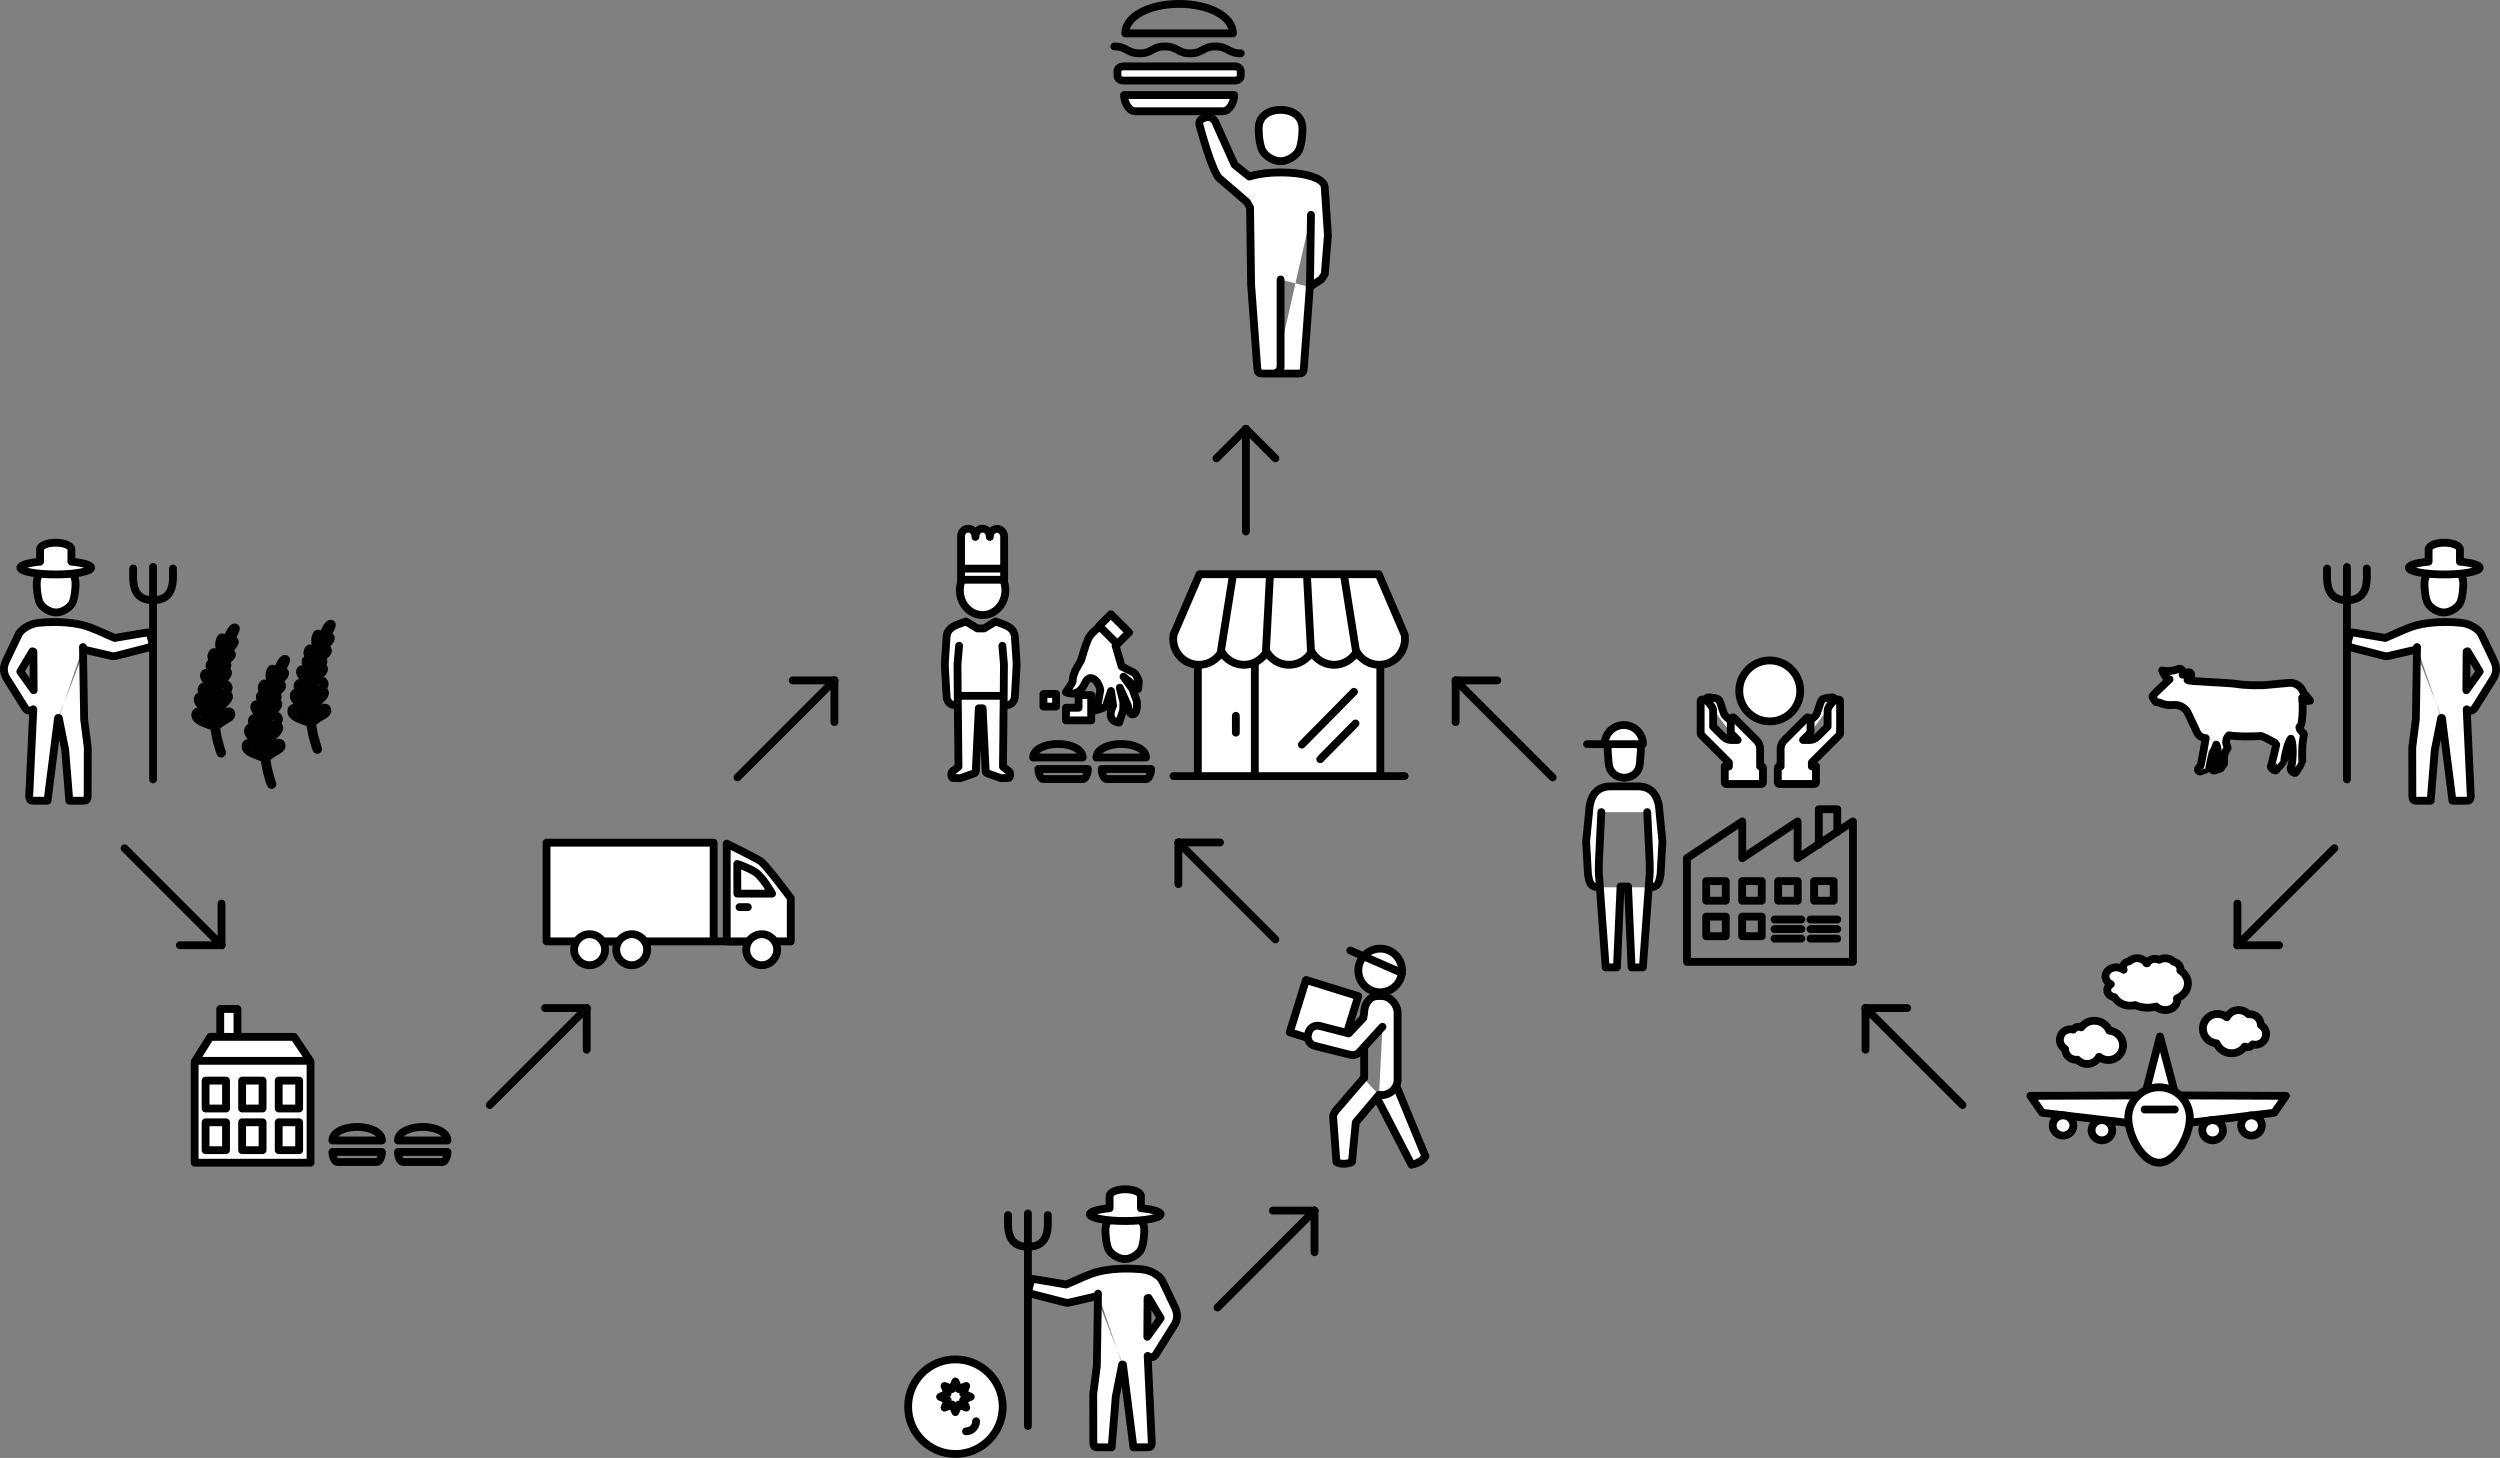 <?xml version="1.0" encoding="utf-8"?>
<!-- Generator: Adobe Illustrator 22.0.1, SVG Export Plug-In . SVG Version: 6.00 Build 0)  -->
<svg version="1.1" id="all" xmlns="http://www.w3.org/2000/svg" xmlns:xlink="http://www.w3.org/1999/xlink" x="0px" y="0px"
	 width="724.59px" height="422.553px" viewBox="0 0 724.59 422.553" style="enable-background:new 0 0 724.59 422.553;"
	 xml:space="preserve">
<rect x="0" y="0" width="724.59" height="422.553" fill="#808080" stroke="none"/>
<style type="text/css">
	.st0{fill:#FFFFFF;stroke:#000000;stroke-width:2.268;stroke-linecap:round;stroke-linejoin:round;stroke-miterlimit:10;}
	.st1{fill:#FFFFFF;}
	.st2{fill:#FFFFFF;stroke:#000000;stroke-width:2.268;stroke-linecap:round;stroke-linejoin:round;stroke-miterlimit:22.926;}
	.st3{fill:none;stroke:#000000;stroke-width:2.268;stroke-linecap:round;stroke-linejoin:round;stroke-miterlimit:10;}
	
		.st4{fill-rule:evenodd;clip-rule:evenodd;fill:#FFFFFF;stroke:#000000;stroke-width:2.268;stroke-linecap:round;stroke-linejoin:round;stroke-miterlimit:22.9;}
	.st5{fill:none;stroke:#000000;stroke-width:2.268;stroke-linecap:round;stroke-linejoin:round;}
	.st6{fill:none;stroke:#000000;stroke-width:2.268;stroke-linecap:round;stroke-linejoin:round;stroke-miterlimit:22.9;}
	.st7{fill:#FFFFFF;stroke:#000000;stroke-width:2.268;stroke-linecap:round;stroke-linejoin:round;stroke-miterlimit:22.9;}
	.st8{fill:none;stroke:#000000;stroke-width:3;stroke-linecap:round;stroke-linejoin:round;stroke-miterlimit:10;}
	.st9{fill:#FFFFFF;stroke:#000000;stroke-width:2.268;stroke-linecap:round;stroke-linejoin:round;}
</style>
<g id="_x31_4">
	<polyline class="st0" points="622.029,315.629 622.029,316.036 626.042,300.409 630.174,316.003 	"/>
	<g>
		<polyline class="st0" points="634.572,325.419 659.137,322.526 662.541,317.618 632.069,317.497 		"/>
		<ellipse class="st0" cx="641.299" cy="327.582" rx="3" ry="2.928"/>
		<ellipse class="st0" cx="652.561" cy="326.208" rx="3" ry="2.928"/>
	</g>
	<g>
		<polyline class="st0" points="619.272,317.497 588.491,317.618 591.894,322.526 616.46,325.419 		"/>
		<ellipse class="st0" cx="609.211" cy="327.582" rx="3" ry="2.928"/>
		<ellipse class="st0" cx="597.949" cy="326.208" rx="3" ry="2.928"/>
	</g>
	<path class="st0" d="M611.358,298.725c-0.718-1.692-2.394-2.878-4.347-2.878c-1.557,0-2.935,0.756-3.795,1.919
		c-0.235-0.113-0.498-0.178-0.776-0.178c-0.638,0-1.197,0.333-1.516,0.833c-0.261-0.072-0.536-0.111-0.82-0.111
		c-1.7,0-3.078,1.378-3.078,3.079c0,1.121,0.601,2.098,1.496,2.637c0.038,1.739,1.457,3.138,3.206,3.138
		c0.126,0,0.25-0.009,0.372-0.023c0.711,0.755,1.719,1.226,2.838,1.226c1.497,0,2.796-0.844,3.45-2.082
		c0.733,0.596,1.667,0.953,2.685,0.953c2.354,0,4.262-1.908,4.262-4.262C615.332,300.719,613.578,298.873,611.358,298.725z"/>
	<path class="st0" d="M642.451,302.394c0.718,1.692,2.394,2.878,4.347,2.878c1.557,0,2.935-0.756,3.795-1.919
		c0.235,0.113,0.498,0.178,0.776,0.178c0.638,0,1.197-0.333,1.516-0.833c0.261,0.072,0.536,0.111,0.82,0.111
		c1.7,0,3.078-1.378,3.078-3.079c0-1.121-0.601-2.098-1.496-2.637c-0.038-1.739-1.457-3.138-3.206-3.138
		c-0.126,0-0.249,0.009-0.372,0.023c-0.711-0.755-1.719-1.226-2.838-1.226c-1.497,0-2.796,0.844-3.45,2.082
		c-0.733-0.595-1.667-0.953-2.685-0.953c-2.354,0-4.262,1.908-4.262,4.262C638.477,300.4,640.231,302.246,642.451,302.394z"/>
	<path class="st0" d="M634.135,285.067c0-1.538-0.859-2.905-2.194-3.788c0.018-0.106,0.03-0.214,0.03-0.325
		c0-1.06-0.842-1.954-1.993-2.239c-0.573-0.591-1.446-0.969-2.424-0.969c-0.641,0-1.235,0.164-1.73,0.442
		c-0.359-0.176-0.776-0.278-1.221-0.278c-1.019,0-1.891,0.526-2.254,1.273c-0.084,0.001-0.167,0.002-0.25,0.005
		c-0.458-0.861-1.484-1.462-2.679-1.462c-0.908,0-1.719,0.346-2.257,0.89c-1.034,0.114-1.833,0.856-1.833,1.756
		c0,0.253,0.064,0.493,0.177,0.71c-0.559-0.439-1.308-0.71-2.134-0.71c-1.727,0-3.127,1.176-3.127,2.627
		c0,0.967,0.622,1.81,1.548,2.266c-0.629,0.378-1.041,0.996-1.041,1.695c0,1.043,0.912,1.904,2.102,2.059
		c0.801,1.453,2.551,2.462,4.582,2.462c0.488,0,0.959-0.059,1.406-0.168c1.076,0.483,2.305,0.758,3.611,0.758
		c0.858,0,1.683-0.12,2.453-0.339c0.638,0.628,1.586,1.028,2.646,1.028c1.921,0,3.479-1.309,3.479-2.923
		c0-0.159-0.019-0.315-0.049-0.467C632.853,288.575,634.135,286.947,634.135,285.067z"/>
	<path class="st0" d="M634.701,324.053c0,4.93-3.996,12.935-8.926,12.935s-8.926-8.005-8.926-12.935c0-4.93,3.996-8.926,8.926-8.926
		S634.701,319.123,634.701,324.053z"/>
	<line class="st0" x1="621.591" y1="321.568" x2="630.311" y2="321.568"/>
</g>
<g id="_x31_3">
	<rect x="347.177" y="191.115" class="st1" width="52.888" height="33.825"/>
	<g>
		<line class="st2" x1="340.137" y1="224.94" x2="407.105" y2="224.94"/>
		<line class="st2" x1="347.177" y1="224.94" x2="347.177" y2="192.685"/>
		<line class="st2" x1="363.691" y1="224.94" x2="363.691" y2="192.685"/>
		<line class="st2" x1="400.065" y1="224.94" x2="400.065" y2="192.685"/>
		<path class="st2" d="M347.65,166.423h51.95l7.49,17.465c0.077,0.428,0.116,0.87,0.116,1.321c0,4.129-3.347,7.476-7.476,7.476
			c-2.805,0-5.248-1.545-6.527-3.83c-1.279,2.285-3.722,3.83-6.527,3.83c-2.805,0-5.248-1.545-6.528-3.83
			c-1.279,2.285-3.722,3.83-6.527,3.83c-2.805,0-5.248-1.545-6.527-3.83c-1.28,2.285-3.723,3.83-6.528,3.83s-5.248-1.545-6.527-3.83
			c-1.279,2.285-3.722,3.83-6.527,3.83c-4.129,0-7.476-3.348-7.476-7.476c0-0.451,0.039-0.892,0.116-1.321L347.65,166.423
			L347.65,166.423z"/>
		<line class="st2" x1="353.929" y1="188.27" x2="357.249" y2="167.333"/>
		<path class="st2" d="M366.937,188.27c0.369-6.979,0.737-13.957,1.106-20.937"/>
		<path class="st2" d="M379.944,188.27c-0.369-6.979-0.737-13.957-1.107-20.937"/>
		<line class="st2" x1="392.951" y1="188.27" x2="389.631" y2="167.333"/>
		<line class="st2" x1="358.197" y1="212.348" x2="358.197" y2="207.469"/>
		<line class="st2" x1="377.326" y1="215.821" x2="392.429" y2="200.511"/>
		<line class="st2" x1="382.658" y1="220.041" x2="392.874" y2="209.684"/>
	</g>
</g>
<g id="_x31_2">
	<ellipse class="st0" cx="284.794" cy="171.073" rx="6.596" ry="7.197"/>
	<path class="st0" d="M291.039,155.544c0-1.255-0.932-2.272-2.082-2.272c-1.15,0-2.082,1.017-2.082,2.272
		c0,0.025,0.006,0.049,0.007,0.074h-0.018c0.002-0.042,0.011-0.081,0.011-0.124c0-1.255-0.932-2.272-2.082-2.272
		c-1.15,0-2.082,1.017-2.082,2.272c0,0.042,0.009,0.082,0.011,0.124H282.7c0.002-0.042,0.011-0.081,0.011-0.124
		c0-1.255-0.932-2.272-2.082-2.272c-1.15,0-2.082,1.017-2.082,2.272c0,0.042,0.009,0.082,0.011,0.124h-0.011v12.414h12.492v-12.414
		h-0.007C291.033,155.593,291.039,155.569,291.039,155.544z"/>
	<line class="st3" x1="279.115" y1="164.815" x2="291.039" y2="164.815"/>
	<path class="st4" d="M277.981,187.163l-0.463,5.359l0.09,11.729 M290.516,187.163l0.464,5.359l-0.09,11.729 M285.222,182.137
		l3.312-2.015l2.103,0.758c1.767,0.637,3.368,1.622,3.5,3.587l0.473,7.073c0.048,0.582,0.049,1.333,0.015,1.887l-0.488,8.569
		c-0.056,0.985-0.797,2.042-1.704,2.259l-1.553,0.372l-0.179,17.584l1.834,1.439c0.447,0.493,0.227,1.626-0.113,1.812l-2.241,0.093
		l-4.075-1.439c-0.365-0.129-0.396-0.404-0.427-0.834l-0.875-17.992h-0.554h-0.554l-0.875,17.992
		c-0.031,0.429-0.062,0.705-0.427,0.834l-4.075,1.439l-2.241-0.093c-0.34-0.186-0.56-1.32-0.113-1.812l1.834-1.439l-0.18-17.584
		l-1.553-0.372c-0.907-0.217-1.647-1.274-1.704-2.259l-0.488-8.569c-0.034-0.555-0.033-1.306,0.015-1.887l0.473-7.073
		c0.132-1.966,1.733-2.951,3.5-3.587l2.103-0.758l3.311,2.015H285.222L285.222,182.137z M277.588,201.678h13.321"/>
</g>
<g id="_x31_1_1_">
	<g id="_x31_1">
		
			<rect x="320.534" y="178.668" transform="matrix(0.707 -0.707 0.707 0.707 -34.383 281.757)" class="st0" width="4.841" height="7.439"/>
		<path class="st0" d="M318.751,181.608c0,0-2.567,1.806-3.375,3.613c-0.809,1.806-1.783,5.492-2.115,6.299
			c-0.333,0.808-2.378,3.241-2.378,6.018c-0.433,1.004-1.404,2.233-1.93,3.086c0,0,3.102,1.737,5.192-1.979
			c0,0,0.838-2.171,1.944-2.121c1.074,0.048,1.813,0.945,2.266,1.832c0.188,0.368,0.332,0.751,0.46,1.143
			c0.167,0.512,0.022,0.894-0.068,1.411c-0.066,0.379-0.132,0.757-0.198,1.136c-0.083,0.477-0.166,0.954-0.249,1.431
			c-3.016,1.159-2.381,1.894-2.219,2.46c0.582,0.405,3.344-0.622,3.986-0.91c0.51-0.229,0.646-0.841,0.646-0.841l1.296-3.918
			l0.605,4.243c-2.307,4.702,1.75,4.921,1.75,4.921s0.948-2.876,1.115-3.415c0.166-0.538,0.1-2.648,0.1-2.648l-1.019-4.047
			l2.344,5.156c0.395,3.208,1.613,2.708,2.023,2.297c0.847-0.847,0.562-3.551,0.562-3.551l-1.258-3.523l-2.585-3.569l4.208,3.566
			c0,0,0.115-1.057,0.188-1.801c0.073-0.744-0.187-1.075-0.187-1.075s-0.284-0.606-0.58-1.141c-0.295-0.535-0.815-0.818-0.815-0.818
			l-3.35-1.69l-1.783-6.061l0.464-0.464L318.751,181.608z"/>
	</g>
	<g>
		<polygon class="st0" points="316.268,208.784 316.268,201.47 312.611,201.47 312.611,205.127 308.954,205.127 308.954,208.784 		
			"/>
		<rect x="302.432" y="201.129" class="st0" width="3.657" height="3.657"/>
		<path class="st5" d="M306.632,215.624c-3.963,0-7.176,1.652-7.176,3.931h14.351C313.807,217.276,310.594,215.624,306.632,215.624z
			"/>
		<path class="st5" d="M302.391,225.802h11.481c0.793,0,1.435-1.617,1.435-2.917h-14.351
			C300.956,224.185,301.598,225.802,302.391,225.802z"/>
		<path class="st5" d="M324.965,215.624c-3.963,0-7.176,1.652-7.176,3.931h14.351C332.141,217.276,328.928,215.624,324.965,215.624z
			"/>
		<path class="st5" d="M320.724,225.802h11.481c0.793,0,1.435-1.617,1.435-2.917h-14.351
			C319.289,224.185,319.932,225.802,320.724,225.802z"/>
	</g>
</g>
<g id="_x31_0">
	<g>
		<path class="st0" d="M663.98,214.105c-0.891,0.891-1.935,5.734-1.893,6.351c0.004,0.048-2.34,2.65-2.34,2.65
			c0,0.738-2.139-0.604-1.454-1.289c0,0,1.607-6.293,1.453-6.272c0,0-2.918-1.722-4.329-2.22c-2.914,0.179-7.169,0.214-9.368-0.204
			c-0.7,0.604-1.021,1.799-0.725,2.67l0.3,0.848c0.049,0.124,0.018,0.306-0.068,0.4c-0.621,0.685-1.049,2.019-0.946,2.934v1.315
			c0.005,0.163-0.105,0.335-0.255,0.386l-0.088,0.039l-0.503,0.871c-0.038,0.072-0.148,0.166-0.232,0.187l-1.657,0.549
			c-0.258,0.088-0.564-0.034-0.688-0.266c-0.161-0.278-0.063-0.637,0.218-0.793l0.459-0.259c0.035-0.019,0.084-0.077,0.096-0.122
			l0.419-1.281c0.007-0.015,0.014-0.051,0.014-0.067l0.318-1.89c0.191-0.802,0.023-2.098-0.363-2.826
			c-0.117,0.683-0.62,1.743-1.071,2.266c-0.04,0.04-0.949,4.518-0.949,4.518c0.005,0.055-2.538,1.002-2.538,1.002
			c-0.24,0.075-0.533-0.04-0.659-0.251c-0.423-0.529,0.595-1.265,0.595-1.265c0.232-0.172,1.456-7.354,1.569-8.149
			c-0.945,0.009-2.045-0.688-2.453-1.54l-2.623-5.571c-0.656-1.573-2.532-2.675-4.219-2.5c-1.142,0.151-2.937-0.024-3.901-0.651
			l-1.219-0.175c-0.119,0.007-0.921-1.322-0.921-1.322c-0.129-0.156-0.121-0.397,0.015-0.548l0.887-0.977l3.95-3.767
			c-0.885,0.045-1.823-1.735-2.134-2.573c1.283,0.364,3.417,0.166,4.619-0.407c0.119-0.063,0.335-0.103,0.468-0.081
			c0.531,0.033,0.934,0.488,0.894,1.022l-0.044,0.726l1.422-0.68c0.344-0.156,0.77-0.028,0.957,0.3
			c0.208,0.357,0.091,0.814-0.26,1.015l-0.704,0.875c0.32,0.5,10.968,0.653,14.51,1.19c2.308,0.381,6.634,0.474,8.958,0.196
			l5.815-0.536c1.904-0.244,3.833,1.039,4.336,2.889l1.908,2.258l-0.632,0.094l-1.679-0.909c0.262,1.868,0.194,5.321-0.145,7.182
			c-0.023,0.427-0.316,1.006-0.646,1.276c0.005,0.426,0.283,0.996,0.602,1.259l0.583,0.608c0.091,0.082,0.143,0.244,0.114,0.357
			l-0.344,2.162c-0.164,1.465-0.211,4.277-0.103,5.752c0.004,0.053-1.887,3.04-1.887,3.04c-0.35,0.466-1.755-0.524-1.476-1.459
			C664.525,221.925,664.872,215.597,663.98,214.105z"/>
	</g>
	<path class="st4" d="M700.543,187.543l-0.339,20.931l-1.05,8.189l0.031,14.161c0.11,1.045,0.326,1.254,1.294,1.254h4.02
		l1.188-14.677l1.858-9.299 M707.767,208.102l3.042,23.976h4.019c0.969,0,1.185-0.209,1.296-1.254l-1.189-25.231
		c0.366,0.217,0.75,0.359,1.096,0.393c0.472,0.046,0.762-0.207,1.215-0.712l5.595-8.928c0.802-1.591,0.864-3.074-0.079-4.989
		l-3.546-7.42c-0.538-1.126-1.691-1.938-2.777-2.5c-0.924-0.48-1.971-0.803-3.103-0.922c-4.427-0.464-9.115-0.215-12.636,0.642
		c-2.871,0.697-6.528,2.569-9.355,3.739l-8.937-1.506c-0.992-0.168-1.136-0.147-1.366,0.698l-0.491,1.703
		c-0.191,0.879,0.111,1.529,1.018,1.898l8.95,2.296c1.257,0.303,0.987,0.324,2.76-0.089l6.763-1.572 M713.916,168.54
		c0.138,1.468-0.193,4.943-0.923,6.258c-0.637,1.151-2.124,2.255-3.772,2.633c-0.798,0.118-0.998,0.118-1.795,0
		c-1.648-0.378-3.135-1.482-3.772-2.633c-0.731-1.315-1.061-4.79-0.923-6.258c0.265-2.814,2.783-4.221,5.593-4.221
		C711.132,164.32,713.651,165.726,713.916,168.54L713.916,168.54z M714.908,188.875l0.288-0.103l3.502,5.873l-3.861,5.41
		L714.908,188.875z"/>
	<path class="st4" d="M712.979,162.789v-3.544c0-1.08-2.033-1.955-4.541-1.955s-4.541,0.875-4.541,1.955v3.544
		c-3.386,0.319-5.719,0.982-5.719,1.751c0,1.08,4.594,1.955,10.26,1.955s10.26-0.875,10.26-1.955
		C718.698,163.772,716.365,163.109,712.979,162.789z"/>
	<line class="st6" x1="680.226" y1="164.32" x2="680.226" y2="225.904"/>
	<path class="st6" d="M685.988,164.772c0,3.182,0.742,9.19-5.761,9.19s-5.761-6.008-5.761-9.19"/>
</g>
<g id="_x39_">
	<g>
		<g>
			<g>
				<path class="st3" d="M62.796,195.364c-0.031,0.019-0.069,0.028-0.106,0.022c-0.077-0.013-0.137-0.071-0.137-0.149
					c-0.001-0.138-0.005-0.277-0.013-0.416c0.025-0.172,0.048-0.307,0.068-0.441c0.082-0.548,0.242-1.151,0.504-1.897
					c0.016-0.045,0.051-0.081,0.097-0.098c0.036-0.013,0.074-0.012,0.109,0c0.036-0.051,0.101-0.088,0.161-0.08
					c0.072,0.01,0.137,0.052,0.146,0.124l-0.006,0.008c0.015,0.012,0.029,0.026,0.039,0.043c0.025,0.041,0.031,0.09,0.015,0.135
					c-0.268,0.795-0.449,1.458-0.57,2.086l-0.044,0.218c-0.003,0.017-0.009,0.033-0.017,0.048c-0.056,0.101-0.113,0.203-0.173,0.305
					C62.857,195.31,62.83,195.343,62.796,195.364z"/>
			</g>
		</g>
		<g>
			<g>
				<path class="st3" d="M62.291,210.479c-0.025,0.015-0.055,0.023-0.087,0.022c-0.07-0.002-0.124-0.055-0.144-0.122
					c-0.005-0.018-0.009-0.024-0.01-0.025c-0.015-0.022-0.024-0.047-0.027-0.073c-0.021-0.023-0.039-0.063-0.044-0.094
					c-0.172-1.177-0.262-2.367-0.342-3.417c-0.006-0.067,0.031-0.133,0.093-0.158c0.03-0.08,0.102-0.106,0.183-0.08
					c0.081,0.026,0.113,0.127,0.091,0.209c-0.002,0.007-0.003,0.014-0.003,0.021c0.028-0.002,0.057,0.003,0.081,0.015
					c0.05,0.026,0.09,0.07,0.094,0.126c0.069,0.967,0.152,2.004,0.298,3.028c0.008,0.055-0.013,0.11-0.056,0.146
					c-0.032,0.028-0.052,0.044-0.072,0.057c0.013-0.005,0.019,0.035,0.029,0.049c0.049,0.067,0.039,0.163-0.024,0.217
					C62.341,210.434,62.319,210.461,62.291,210.479z"/>
			</g>
		</g>
		<g>
			<g>
				<path class="st3" d="M61.939,206.826c-0.038,0.023-0.085,0.031-0.131,0.016c-0.085-0.026-0.132-0.115-0.106-0.2
					c0,0,0-0.001,0-0.001c0.004-0.014,0.004-0.032,0-0.046c-0.008-0.026-0.009-0.054-0.003-0.081
					c-0.021-0.208-0.059-0.383-0.113-0.567c-0.019-0.249-0.029-0.462-0.039-0.675c-0.015-0.315-0.03-0.629-0.052-0.94
					c-0.024-0.364-0.01-0.725,0.003-1.072c0.008-0.201,0.016-0.403,0.016-0.606c0.001-0.229,0.004-0.46,0.009-0.691
					c0.001-0.042,0.018-0.081,0.047-0.111c0.006-0.052,0.037-0.12,0.087-0.14c0.03-0.015,0.063-0.027,0.096-0.028l0-0.001
					c0.011,0,0.029,0.003,0.04,0.005c0.035,0.008,0.066,0.028,0.087,0.055c0.033-0.001,0.066,0.006,0.089,0.021
					c0.046,0.031,0.095,0.074,0.093,0.129l-0.002,0.074c-0.005,0.154-0.011,0.31-0.012,0.464c-0.01,1.125-0.014,2.432,0.075,3.707
					l0.015,0.249c0.001,0.017,0,0.034-0.004,0.05l-0.013,0.049c-0.009,0.034-0.018,0.069-0.025,0.105
					c-0.006,0.035-0.022,0.07-0.047,0.094c-0.001,0.002-0.031,0.034-0.044,0.047c0,0.001-0.001,0.002-0.001,0.003
					C61.996,206.776,61.971,206.807,61.939,206.826z"/>
			</g>
		</g>
		<g>
			<g>
				<path class="st3" d="M64.266,218.4c-0.058,0.036-0.13,0.045-0.196,0.024c-0.079-0.025-0.144-0.089-0.184-0.18
					c-0.246-0.563-0.4-1.122-0.564-1.713l-0.055-0.199c-0.061-0.218-0.127-0.434-0.194-0.65c-0.115-0.374-0.234-0.761-0.322-1.151
					c-0.295-1.307-0.509-2.633-0.72-3.989c-0.007-0.048,0.007-0.096,0.039-0.131c0.026-0.064,0.087-0.099,0.155-0.094
					c0.062,0.004,0.113,0.046,0.135,0.104l0.015-0.001l0.001,0.004c0.034-0.004,0.068,0,0.095,0.014
					c0.044,0.024,0.088,0.059,0.096,0.108c0.161,1.061,0.363,2.318,0.641,3.601c0.085,0.39,0.201,0.782,0.314,1.16
					c0.065,0.217,0.13,0.434,0.189,0.653l0.065,0.24c0.142,0.525,0.289,1.069,0.491,1.58c0.024,0.034,0.043,0.071,0.056,0.112
					l0.049,0.155C64.417,218.191,64.375,218.333,64.266,218.4z"/>
			</g>
		</g>
		<g>
			<g>
				<path class="st3" d="M63.566,192.436c-0.025,0.015-0.052,0.024-0.08,0.025c-0.057,0-0.116-0.021-0.146-0.067l-0.043-0.029
					c-0.06-0.042-0.097-0.127-0.072-0.196c0.105-0.284,0.214-0.566,0.322-0.845c0.117-0.3,0.232-0.597,0.338-0.89
					c0.114-0.312,0.231-0.623,0.352-0.933c0.016-0.042,0.047-0.075,0.09-0.09c0.001-0.001,0.01-0.012,0.016-0.035
					c0.015-0.062,0.027-0.125,0.039-0.188l0.017-0.089c0.387-0.97,0.809-1.917,1.261-2.844c0.021-0.042,0.042-0.072,0.067-0.098
					c0.033-0.034,0.08-0.052,0.128-0.049c0.039,0.003,0.075,0.02,0.103,0.048c0.027,0.013,0.049,0.034,0.065,0.06
					c0.012,0.019,0.019,0.041,0.022,0.063c0.028,0.008,0.053,0.025,0.072,0.047c0.043,0.049,0.052,0.118,0.024,0.176
					c-0.264,0.541-0.605,1.263-1.003,2.211c-0.197,0.306-0.342,0.54-0.43,0.683l-0.064,0.103c-0.001,0.001-0.003,0.003-0.004,0.004
					l0,0c-0.001,0.001-0.001,0.003-0.002,0.004c0,0,0.001,0.001,0.001,0.001c0.008,0.005,0.016,0.012,0.024,0.02
					c0.024,0.017,0.044,0.039,0.055,0.063c0.018,0.039,0.028,0.087,0.013,0.127c-0.116,0.299-0.229,0.598-0.339,0.899l-0.409,1.116
					c-0.005,0.013-0.011,0.026-0.02,0.037c-0.087,0.123-0.172,0.245-0.254,0.366c-0.015,0.022-0.017,0.047-0.014,0.06
					c0.012,0.058-0.008,0.118-0.054,0.156C63.627,192.385,63.599,192.416,63.566,192.436z"/>
			</g>
		</g>
		<g>
			<g>
				<path class="st3" d="M61.885,201.663c-0.009,0.005-0.018,0.01-0.028,0.013c-0.046,0.017-0.092,0.009-0.133-0.017
					c-0.066-0.041-0.113-0.103-0.153-0.163c-0.019-0.028-0.028-0.062-0.027-0.096c0.032-0.815,0.104-1.602,0.212-2.339
					c0.007-0.048,0.045-0.101,0.076-0.114c0.031-0.019,0.068-0.026,0.103-0.021c-0.001-0.005-0.001-0.011-0.002-0.018
					c-0.046-0.033-0.073-0.089-0.068-0.147c0.002-0.019,0.007-0.038,0.015-0.055c-0.001-0.024-0.007-0.078-0.029-0.188
					c-0.004-0.02-0.004-0.04-0.001-0.059c0.098-0.558,0.21-1.124,0.322-1.692c0.085-0.431,0.171-0.861,0.25-1.289
					c0.012-0.067,0.066-0.118,0.131-0.129c0.017-0.066,0.076-0.119,0.144-0.124c0.064-0.005,0.124,0.025,0.154,0.078
					c0.025,0.009,0.048,0.025,0.065,0.046c0.032,0.037,0.045,0.087,0.036,0.135c-0.153,0.791-0.329,1.713-0.479,2.63
					c-0.003,0.019-0.01,0.038-0.02,0.055c-0.111,0.188-0.143,0.275-0.152,0.304c0.027,0.061,0.012,0.166-0.035,0.213l-0.011,0.068
					c-0.001,0.004-0.002,0.006-0.006,0.007c0.023,0.01,0.044,0.024,0.061,0.044c0.03,0.035,0.043,0.081,0.037,0.127
					c-0.131,0.9-0.216,1.715-0.26,2.491c-0.002,0.028-0.01,0.055-0.026,0.079c-0.024,0.036-0.073,0.079-0.114,0.087
					C61.933,201.62,61.913,201.646,61.885,201.663z"/>
			</g>
		</g>
		<g>
			<g>
				<path class="st3" d="M66.115,186.552c-0.011,0.007-0.056,0.028-0.068,0.032c-0.09,0.03-0.184,0.011-0.251-0.051
					c-0.045-0.043-0.071-0.1-0.076-0.164c-0.002-0.003-0.004-0.006-0.007-0.009c-0.038-0.058-0.051-0.121-0.043-0.193
					c0.092-0.844,0.492-2,1.021-2.945c0.158-0.292,0.573-1.004,1.002-1.267c0.144-0.088,0.283-0.123,0.413-0.103
					c0.094,0.012,0.171,0.067,0.213,0.154c0.188,0.383-0.417,1.548-1.598,3.564c-0.23,0.393-0.429,0.732-0.468,0.829
					C66.207,186.478,66.165,186.522,66.115,186.552z"/>
			</g>
		</g>
		<g>
			<g>
				<path class="st3" d="M64.761,189.792c-0.067,0.041-0.144,0.05-0.216,0.025c-0.029-0.01-0.051-0.02-0.068-0.03
					c-0.06-0.024-0.11-0.071-0.139-0.134c-0.045-0.098-0.032-0.22,0.035-0.325l0.062-0.1c0.089-0.145,0.235-0.381,0.421-0.664
					c0.551-0.879,1.712-2.395,2.447-2.846c0.21-0.129,0.38-0.167,0.52-0.116c0.073,0.026,0.171,0.091,0.223,0.247
					c0.131,0.402-0.234,1.036-1.116,1.939l-0.034,0.034c-0.648,0.639-1.317,1.299-2.012,1.834
					C64.854,189.714,64.81,189.761,64.761,189.792z"/>
			</g>
		</g>
		<g>
			<g>
				<path class="st3" d="M64.495,189.685c-0.008,0.005-0.04,0.021-0.048,0.024c-0.094,0.036-0.19,0.02-0.259-0.04
					c-0.031-0.028-0.096-0.102-0.082-0.237c-0.006-0.01-0.012-0.021-0.016-0.032c-0.209-0.495-0.681-1.797-0.552-3.165
					c0.012-0.188,0.225-1.227,0.627-1.473c0.123-0.076,0.259-0.077,0.381-0.005c0.374,0.225,0.352,0.912,0.335,1.413l-0.003,0.077
					c-0.009,0.255-0.012,0.514-0.014,0.776c-0.006,0.697-0.013,1.418-0.149,2.138l-0.01,0.055c-0.015,0.079-0.03,0.157-0.049,0.236
					C64.63,189.554,64.573,189.636,64.495,189.685z"/>
			</g>
		</g>
		<g>
			<g>
				<path class="st3" d="M64.859,192.003c-0.363,0.223-0.716,0.416-1.048,0.576c-0.082,0.14-0.239,0.196-0.36,0.128
					c-0.003-0.001-0.005-0.003-0.008-0.004c-0.077,0.037-0.163,0.033-0.235-0.013c-0.487-0.301-1.706-1.052-1.915-2.103
					c-0.093-0.463,0.023-0.924,0.343-1.368c0.15-0.203,0.341-0.274,0.537-0.216c0.371,0.11,0.656,0.672,0.709,0.783
					c0.298,0.636,0.45,1.39,0.596,2.119c0.073-0.106,0.147-0.213,0.223-0.32c0.675-0.953,1.294-1.595,1.892-1.964l0.262-0.165
					c0.361-0.221,0.771-0.43,1.074-0.301c0.102,0.043,0.234,0.145,0.288,0.386c0.138,0.621-0.894,1.448-1.102,1.608
					C65.689,191.466,65.267,191.753,64.859,192.003z"/>
			</g>
		</g>
		<g>
			<g>
				<path class="st3" d="M62.916,195.578c-0.023,0.014-0.088,0.034-0.116,0.035c-0.016,0.001-0.033,0-0.049-0.003
					c-0.008,0.006-0.017,0.012-0.025,0.017l0,0c-0.05,0.031-0.109,0.044-0.165,0.038c-0.114-0.012-0.23-0.108-0.23-0.293
					l-0.002-0.098c-0.072-0.203-0.216-0.295-0.381-0.4c-0.13-0.083-0.277-0.178-0.39-0.333c-0.072-0.1-0.152-0.192-0.232-0.284
					c-0.151-0.174-0.307-0.355-0.42-0.586c-0.064-0.125-0.412-1.089,0.041-1.367c0.027-0.017,0.057-0.031,0.088-0.041
					c0.366-0.12,0.637,0.172,0.817,0.365c0.058,0.063,0.117,0.123,0.176,0.183c0.173,0.176,0.351,0.358,0.497,0.599
					c0.179,0.296,0.284,0.693,0.327,1.241c0.145-0.264,0.301-0.531,0.509-0.767c0.291-0.33,0.597-0.592,0.884-0.827
					c0.101-0.086,0.375-0.317,0.654-0.488c0.308-0.189,0.544-0.257,0.721-0.208c0.103,0.029,0.184,0.095,0.235,0.193
					c0.264,0.499-0.308,1.157-0.672,1.504c-0.247,0.232-0.514,0.433-0.841,0.633c-0.256,0.157-0.518,0.294-0.772,0.427
					c-0.169,0.089-0.339,0.178-0.508,0.273l-0.046,0.082C62.986,195.521,62.953,195.555,62.916,195.578z"/>
			</g>
		</g>
		<g>
			<g>
				<path class="st3" d="M62.311,199.037c-0.053,0.032-0.103,0.032-0.125,0.032c-0.069-0.001-0.133-0.032-0.179-0.088
					c-0.06-0.07-0.086-0.173-0.07-0.274l0.009-0.057c0.006-0.039,0.017-0.075,0.034-0.109c-0.007-0.053-0.002-0.108,0.015-0.164
					c0.027-0.087,0.088-0.211,0.182-0.372c0.47-0.902,2.052-2.701,3.021-3.295c0.306-0.187,0.525-0.239,0.69-0.163
					c0.077,0.036,0.176,0.117,0.205,0.3c0.107,0.711-0.763,1.566-1.181,1.976l-0.033,0.033c-0.992,0.946-1.803,1.635-2.554,2.171
					C62.321,199.03,62.314,199.035,62.311,199.037z"/>
			</g>
		</g>
		<g>
			<g>
				<path class="st3" d="M62.112,199.216c-0.014,0.01-0.063,0.029-0.085,0.034c-0.009,0.002-0.04,0.006-0.049,0.006
					c-0.008,0-0.062-0.004-0.07-0.005c-0.021-0.003-0.053-0.015-0.071-0.026c-0.027-0.013-0.055-0.034-0.079-0.062
					c-0.534-0.334-2.507-2.038-2.639-3.236c-0.035-0.315,0.055-0.575,0.266-0.773c0.025-0.022,0.048-0.04,0.072-0.054
					c0.478-0.293,0.979,0.489,1.31,1.007c0.065,0.101,0.118,0.184,0.155,0.232c0.104,0.139,0.229,0.264,0.363,0.396
					c0.256,0.253,0.52,0.515,0.662,0.901c0.041,0.112,0.159,0.54,0.216,0.818c0.022,0.105,0.037,0.194,0.036,0.267
					c0.002,0.003,0.004,0.006,0.006,0.01c0.008,0.014,0.029,0.049,0.033,0.065c0.02,0.055,0.025,0.12,0.013,0.184
					c-0.007,0.036-0.012,0.057-0.022,0.081c-0.002,0.011-0.016,0.041-0.036,0.071c-0.015,0.028-0.042,0.053-0.06,0.068
					C62.125,199.207,62.119,199.212,62.112,199.216z"/>
			</g>
		</g>
		<g>
			<g>
				<path class="st3" d="M65.213,200.702c-0.774,0.475-1.839,0.838-2.543,1.078c-0.318,0.109-0.57,0.194-0.693,0.254
					c-0.001,0-0.047,0.02-0.048,0.021c-0.041,0.019-0.084,0.026-0.126,0.021c-0.002,0.002-0.004,0.004-0.006,0.006
					c-0.008,0.008-0.036,0.03-0.046,0.036c-0.079,0.049-0.178,0.049-0.257,0c-0.06-0.037-0.102-0.097-0.122-0.17
					c-0.626-0.169-2.226-0.991-2.242-1.002c-0.101-0.063-1.026-0.667-0.645-1.461c0.095-0.194,0.214-0.335,0.355-0.422
					c0.531-0.326,1.176,0.212,1.418,0.415c0.363,0.304,0.678,0.613,0.962,0.944l0.077,0.089c0.123,0.141,0.25,0.288,0.36,0.468
					c0.029,0.048,0.057,0.104,0.086,0.163c0.024,0.048,0.048,0.098,0.075,0.143c0.146-0.231,0.683-1.081,0.763-1.175
					c0.475-0.614,0.891-1.045,1.306-1.35c0.397-0.297,1.109-0.602,1.672-0.431c0.268,0.081,0.474,0.266,0.597,0.533
					C66.468,199.506,66.151,200.127,65.213,200.702z"/>
			</g>
		</g>
		<g>
			<g>
				<path class="st3" d="M62.087,207.062c-0.025,0.015-0.071,0.029-0.1,0.029c-0.111,0.002-0.182-0.033-0.232-0.097
					c-0.015-0.02-0.028-0.042-0.039-0.066c-0.106-0.014-0.18-0.074-0.219-0.164c-0.547-0.54-1.141-0.881-1.77-1.241
					c-0.428-0.246-0.871-0.5-1.29-0.82c-0.457-0.337-1.547-1.566-0.998-2.536c0.099-0.169,0.215-0.295,0.346-0.376
					c0.694-0.426,1.533,0.471,2.088,1.064c0.08,0.086,0.153,0.164,0.217,0.228c0.708,0.741,1.475,1.648,1.805,2.775
					c0.015,0.052,0.03,0.104,0.043,0.155c0.19-0.514,0.483-0.968,0.747-1.378l0.256-0.403c0.363-0.574,0.738-1.168,1.177-1.66
					c0.113-0.139,0.705-0.797,1.241-1.126c0.269-0.165,0.484-0.222,0.657-0.174c0.113,0.031,0.204,0.107,0.262,0.218
					c0.42,0.789-0.673,1.849-1.198,2.358c-0.066,0.064-0.121,0.117-0.161,0.159c-0.517,0.502-1.013,1.059-1.493,1.596
					c-0.392,0.44-0.797,0.895-1.209,1.314c-0.023,0.055-0.062,0.1-0.111,0.131L62.087,207.062z M57.951,202.064
					c-0.085,0.052-0.164,0.141-0.235,0.262c-0.436,0.77,0.53,1.839,0.912,2.12c0.405,0.309,0.839,0.558,1.258,0.798
					c0.611,0.35,1.243,0.713,1.814,1.27l0,0c-0.021-0.208-0.059-0.383-0.113-0.567c-0.311-1.061-1.047-1.931-1.727-2.642
					c-0.063-0.063-0.139-0.144-0.222-0.233C59.184,202.587,58.423,201.774,57.951,202.064z"/>
			</g>
		</g>
		<g>
			<g>
				<path class="st3" d="M62.508,210.698c-0.009,0.006-0.034,0.018-0.044,0.021c-0.025,0.015-0.042,0.018-0.071,0.018l-0.059,0.005
					c-0.037,0.003-0.073-0.002-0.106-0.014c-0.074,0.048-0.149,0.047-0.218,0.011c-0.595-0.301-1.215-0.523-1.815-0.738
					c-0.725-0.26-1.476-0.529-2.202-0.943c-0.415-0.231-1.74-1.079-1.327-2.271c0.073-0.203,0.186-0.352,0.337-0.444
					c0.433-0.266,1.128-0.039,2.067,0.673c1.06,0.831,2.071,1.874,3.049,2.895c0.017-0.019,0.037-0.036,0.059-0.05
					c0.001-0.001,0.038-0.031,0.038-0.032c0.126-0.103,0.241-0.315,0.353-0.519c0.083-0.151,0.168-0.308,0.262-0.428
					c0.205-0.265,0.433-0.489,0.65-0.69c0.161-0.15,0.319-0.306,0.478-0.463c0.295-0.292,0.601-0.593,0.922-0.851
					c0.124-0.103,0.322-0.257,0.547-0.395c0.483-0.296,0.876-0.387,1.168-0.27c0.214,0.086,0.361,0.275,0.438,0.562
					c0.148,0.536-0.171,1.05-0.948,1.526l0,0c-0.165,0.101-0.319,0.182-0.432,0.241l-0.079,0.041
					c-0.692,0.358-1.335,0.831-1.964,1.294c-0.329,0.242-0.669,0.493-1.012,0.723C62.577,210.641,62.546,210.674,62.508,210.698z"/>
			</g>
		</g>
	</g>
	<g>
		<g>
			<g>
				<path class="st3" d="M77.377,204.466c-0.031,0.019-0.069,0.028-0.106,0.022c-0.077-0.013-0.137-0.071-0.137-0.149
					c-0.001-0.138-0.005-0.277-0.013-0.416c0.025-0.172,0.048-0.307,0.068-0.441c0.082-0.548,0.242-1.151,0.504-1.897
					c0.016-0.045,0.051-0.081,0.097-0.098c0.036-0.013,0.074-0.012,0.109,0c0.036-0.051,0.101-0.088,0.161-0.08
					c0.072,0.01,0.137,0.052,0.146,0.124l-0.006,0.008c0.015,0.012,0.029,0.026,0.039,0.043c0.025,0.041,0.031,0.09,0.015,0.135
					c-0.268,0.795-0.449,1.458-0.57,2.086l-0.044,0.218c-0.003,0.017-0.009,0.033-0.017,0.048c-0.056,0.101-0.113,0.203-0.173,0.305
					C77.438,204.412,77.411,204.445,77.377,204.466z"/>
			</g>
		</g>
		<g>
			<g>
				<path class="st3" d="M76.872,219.581c-0.025,0.015-0.055,0.023-0.087,0.022c-0.07-0.002-0.124-0.055-0.144-0.122
					c-0.005-0.018-0.009-0.024-0.01-0.025c-0.015-0.022-0.024-0.047-0.027-0.073c-0.021-0.023-0.039-0.063-0.044-0.094
					c-0.172-1.177-0.262-2.367-0.342-3.417c-0.006-0.067,0.031-0.133,0.093-0.158c0.03-0.08,0.102-0.106,0.183-0.08
					c0.081,0.026,0.113,0.127,0.091,0.209c-0.002,0.007-0.003,0.014-0.003,0.021c0.028-0.002,0.057,0.003,0.081,0.015
					c0.05,0.026,0.09,0.07,0.094,0.126c0.069,0.967,0.152,2.004,0.298,3.028c0.008,0.055-0.013,0.11-0.056,0.146
					c-0.032,0.028-0.052,0.044-0.072,0.057c0.013-0.005,0.019,0.035,0.029,0.049c0.049,0.067,0.039,0.163-0.024,0.217
					C76.923,219.537,76.901,219.564,76.872,219.581z"/>
			</g>
		</g>
		<g>
			<g>
				<path class="st3" d="M76.52,215.929c-0.038,0.023-0.085,0.031-0.131,0.016c-0.085-0.026-0.132-0.115-0.106-0.2
					c0,0,0-0.001,0-0.001c0.004-0.014,0.004-0.032,0-0.046c-0.008-0.026-0.009-0.054-0.003-0.081
					c-0.021-0.208-0.059-0.383-0.113-0.567c-0.019-0.249-0.029-0.462-0.039-0.675c-0.015-0.315-0.03-0.629-0.052-0.94
					c-0.024-0.364-0.01-0.724,0.003-1.072c0.008-0.201,0.016-0.403,0.016-0.606c0.001-0.229,0.004-0.46,0.009-0.691
					c0.001-0.042,0.018-0.081,0.047-0.111c0.006-0.052,0.037-0.12,0.087-0.14c0.03-0.015,0.063-0.027,0.096-0.028l0-0.001
					c0.011,0,0.029,0.003,0.04,0.005c0.035,0.008,0.066,0.028,0.087,0.055c0.033-0.001,0.066,0.006,0.089,0.021
					c0.046,0.031,0.095,0.074,0.093,0.129l-0.002,0.074c-0.005,0.154-0.011,0.31-0.012,0.464c-0.01,1.125-0.014,2.432,0.075,3.707
					l0.015,0.249c0.001,0.017,0,0.034-0.004,0.05l-0.013,0.049c-0.009,0.034-0.018,0.069-0.025,0.105
					c-0.006,0.035-0.022,0.07-0.047,0.094c-0.001,0.002-0.031,0.034-0.044,0.047c0,0.001-0.001,0.002-0.001,0.003
					C76.578,215.878,76.552,215.909,76.52,215.929z"/>
			</g>
		</g>
		<g>
			<g>
				<path class="st3" d="M78.847,227.503c-0.058,0.036-0.13,0.045-0.196,0.024c-0.079-0.025-0.144-0.089-0.184-0.18
					c-0.246-0.563-0.4-1.122-0.564-1.713l-0.055-0.199c-0.061-0.218-0.127-0.434-0.194-0.65c-0.115-0.374-0.234-0.761-0.322-1.151
					c-0.295-1.307-0.509-2.633-0.72-3.989c-0.007-0.048,0.007-0.096,0.039-0.131c0.026-0.064,0.087-0.099,0.155-0.094
					c0.062,0.004,0.113,0.046,0.135,0.104l0.015-0.001l0.001,0.004c0.034-0.004,0.068,0,0.095,0.014
					c0.044,0.024,0.088,0.059,0.096,0.108c0.161,1.061,0.363,2.318,0.641,3.601c0.085,0.39,0.201,0.782,0.314,1.16
					c0.065,0.217,0.13,0.434,0.189,0.653l0.065,0.24c0.142,0.525,0.289,1.069,0.491,1.58c0.024,0.034,0.043,0.071,0.056,0.112
					l0.049,0.155C78.999,227.294,78.956,227.436,78.847,227.503z"/>
			</g>
		</g>
		<g>
			<g>
				<path class="st3" d="M78.147,201.539c-0.025,0.015-0.052,0.024-0.08,0.025c-0.057,0-0.116-0.021-0.146-0.067l-0.043-0.029
					c-0.06-0.042-0.097-0.127-0.072-0.196c0.105-0.284,0.214-0.566,0.322-0.845c0.117-0.3,0.232-0.597,0.338-0.89
					c0.114-0.312,0.231-0.623,0.352-0.933c0.016-0.042,0.047-0.075,0.09-0.09c0.001-0.001,0.01-0.012,0.016-0.035
					c0.015-0.062,0.027-0.125,0.039-0.188l0.017-0.089c0.387-0.97,0.809-1.917,1.261-2.844c0.021-0.042,0.042-0.072,0.067-0.098
					c0.033-0.034,0.08-0.052,0.128-0.049c0.039,0.003,0.075,0.02,0.103,0.048c0.027,0.013,0.049,0.034,0.065,0.06
					c0.012,0.02,0.019,0.041,0.022,0.063c0.028,0.008,0.053,0.025,0.072,0.047c0.043,0.049,0.052,0.118,0.024,0.176
					c-0.264,0.541-0.605,1.263-1.003,2.211c-0.197,0.306-0.342,0.54-0.43,0.683l-0.064,0.103c-0.001,0.001-0.003,0.003-0.004,0.004
					l0,0c-0.001,0.001-0.001,0.003-0.002,0.004c0,0,0.001,0.001,0.001,0.001c0.008,0.005,0.016,0.012,0.024,0.02
					c0.024,0.017,0.044,0.039,0.055,0.063c0.018,0.039,0.028,0.087,0.013,0.127c-0.116,0.299-0.229,0.598-0.339,0.899l-0.409,1.116
					c-0.005,0.013-0.011,0.026-0.02,0.037c-0.087,0.123-0.172,0.245-0.254,0.366c-0.015,0.022-0.017,0.047-0.014,0.06
					c0.012,0.058-0.008,0.118-0.054,0.156C78.208,201.488,78.181,201.519,78.147,201.539z"/>
			</g>
		</g>
		<g>
			<g>
				<path class="st3" d="M76.466,210.766c-0.009,0.005-0.018,0.01-0.028,0.013c-0.046,0.017-0.092,0.009-0.133-0.017
					c-0.066-0.041-0.113-0.103-0.153-0.163c-0.019-0.028-0.028-0.062-0.027-0.096c0.032-0.815,0.104-1.602,0.212-2.339
					c0.007-0.048,0.045-0.101,0.076-0.114c0.031-0.019,0.068-0.026,0.103-0.021c-0.001-0.005-0.001-0.011-0.002-0.018
					c-0.046-0.033-0.073-0.089-0.068-0.147c0.002-0.019,0.007-0.038,0.015-0.055c-0.001-0.024-0.007-0.078-0.029-0.188
					c-0.004-0.02-0.004-0.04-0.001-0.059c0.098-0.558,0.21-1.124,0.322-1.692c0.085-0.431,0.171-0.861,0.25-1.289
					c0.012-0.067,0.066-0.118,0.131-0.129c0.017-0.066,0.076-0.119,0.144-0.124c0.064-0.005,0.124,0.025,0.154,0.078
					c0.025,0.009,0.048,0.025,0.065,0.046c0.032,0.037,0.045,0.087,0.036,0.135c-0.153,0.791-0.329,1.713-0.479,2.63
					c-0.003,0.019-0.01,0.038-0.02,0.055c-0.111,0.188-0.143,0.275-0.152,0.304c0.027,0.061,0.012,0.166-0.035,0.213l-0.011,0.068
					c-0.001,0.004-0.002,0.006-0.006,0.007c0.023,0.01,0.044,0.024,0.061,0.044c0.03,0.035,0.043,0.081,0.037,0.127
					c-0.131,0.9-0.216,1.715-0.26,2.491c-0.002,0.028-0.01,0.055-0.026,0.079c-0.024,0.036-0.073,0.079-0.114,0.087
					C76.514,210.723,76.494,210.749,76.466,210.766z"/>
			</g>
		</g>
		<g>
			<g>
				<path class="st3" d="M80.696,195.655c-0.011,0.007-0.056,0.028-0.068,0.032c-0.09,0.03-0.184,0.011-0.251-0.051
					c-0.045-0.043-0.071-0.1-0.076-0.164c-0.002-0.003-0.004-0.006-0.007-0.009c-0.038-0.058-0.051-0.122-0.043-0.193
					c0.092-0.844,0.492-2,1.021-2.945c0.158-0.292,0.573-1.004,1.002-1.267c0.144-0.088,0.283-0.123,0.413-0.103
					c0.094,0.012,0.171,0.067,0.213,0.154c0.188,0.383-0.417,1.548-1.598,3.564c-0.23,0.393-0.429,0.732-0.468,0.829
					C80.788,195.581,80.746,195.624,80.696,195.655z"/>
			</g>
		</g>
		<g>
			<g>
				<path class="st3" d="M79.342,198.894c-0.067,0.041-0.144,0.05-0.216,0.025c-0.029-0.01-0.051-0.02-0.068-0.03
					c-0.06-0.024-0.11-0.071-0.139-0.134c-0.045-0.098-0.032-0.22,0.035-0.325l0.062-0.1c0.089-0.145,0.235-0.381,0.421-0.664
					c0.551-0.879,1.712-2.395,2.447-2.846c0.21-0.129,0.38-0.167,0.52-0.116c0.073,0.026,0.171,0.091,0.223,0.247
					c0.131,0.402-0.234,1.036-1.116,1.939l-0.034,0.034c-0.648,0.639-1.317,1.299-2.012,1.834
					C79.435,198.816,79.392,198.864,79.342,198.894z"/>
			</g>
		</g>
		<g>
			<g>
				<path class="st3" d="M79.076,198.787c-0.008,0.005-0.04,0.021-0.048,0.024c-0.094,0.036-0.19,0.02-0.259-0.04
					c-0.031-0.028-0.096-0.102-0.082-0.237c-0.006-0.01-0.012-0.021-0.016-0.032c-0.209-0.495-0.681-1.797-0.552-3.165
					c0.012-0.188,0.225-1.227,0.627-1.473c0.123-0.076,0.259-0.077,0.381-0.005c0.374,0.225,0.352,0.912,0.335,1.413l-0.003,0.077
					c-0.009,0.255-0.012,0.514-0.014,0.776c-0.006,0.697-0.013,1.418-0.149,2.138l-0.01,0.055c-0.015,0.079-0.03,0.157-0.049,0.236
					C79.212,198.657,79.155,198.739,79.076,198.787z"/>
			</g>
		</g>
		<g>
			<g>
				<path class="st3" d="M79.44,201.105c-0.363,0.223-0.716,0.416-1.048,0.576c-0.082,0.14-0.239,0.196-0.36,0.128
					c-0.003-0.001-0.005-0.003-0.008-0.004c-0.077,0.037-0.163,0.033-0.235-0.013c-0.487-0.301-1.706-1.052-1.915-2.103
					c-0.093-0.463,0.023-0.924,0.343-1.369c0.15-0.203,0.341-0.274,0.537-0.216c0.371,0.11,0.656,0.672,0.709,0.783
					c0.298,0.636,0.45,1.39,0.596,2.119c0.073-0.106,0.147-0.213,0.223-0.32c0.675-0.953,1.294-1.595,1.892-1.964l0.262-0.165
					c0.361-0.221,0.771-0.43,1.074-0.301c0.102,0.043,0.234,0.145,0.288,0.386c0.138,0.621-0.894,1.448-1.102,1.608
					C80.27,200.568,79.848,200.855,79.44,201.105z"/>
			</g>
		</g>
		<g>
			<g>
				<path class="st3" d="M77.497,204.681c-0.023,0.014-0.088,0.034-0.116,0.035c-0.016,0.001-0.033,0-0.049-0.003
					c-0.008,0.006-0.017,0.012-0.025,0.017l0,0c-0.05,0.031-0.109,0.044-0.165,0.038c-0.114-0.012-0.23-0.108-0.23-0.293
					l-0.002-0.098c-0.072-0.203-0.216-0.295-0.381-0.4c-0.13-0.083-0.277-0.178-0.39-0.333c-0.072-0.1-0.152-0.192-0.232-0.284
					c-0.151-0.174-0.307-0.355-0.42-0.586c-0.064-0.125-0.412-1.089,0.041-1.367c0.027-0.017,0.057-0.031,0.088-0.041
					c0.366-0.12,0.637,0.172,0.817,0.365c0.058,0.063,0.117,0.123,0.176,0.183c0.173,0.176,0.351,0.358,0.497,0.599
					c0.179,0.296,0.284,0.693,0.327,1.241c0.145-0.264,0.301-0.531,0.509-0.767c0.291-0.33,0.597-0.592,0.884-0.827
					c0.101-0.086,0.375-0.317,0.654-0.488c0.308-0.189,0.544-0.257,0.721-0.208c0.103,0.029,0.184,0.095,0.235,0.193
					c0.264,0.499-0.308,1.157-0.672,1.504c-0.247,0.232-0.514,0.433-0.841,0.633c-0.256,0.157-0.518,0.294-0.772,0.427
					c-0.169,0.089-0.339,0.178-0.508,0.273l-0.046,0.082C77.567,204.623,77.534,204.658,77.497,204.681z"/>
			</g>
		</g>
		<g>
			<g>
				<path class="st3" d="M76.892,208.14c-0.053,0.032-0.103,0.032-0.125,0.032c-0.069-0.001-0.133-0.032-0.179-0.088
					c-0.06-0.07-0.086-0.173-0.07-0.274l0.009-0.057c0.006-0.039,0.017-0.075,0.034-0.109c-0.007-0.053-0.002-0.108,0.015-0.164
					c0.027-0.087,0.088-0.211,0.182-0.372c0.47-0.902,2.052-2.701,3.021-3.295c0.306-0.187,0.525-0.239,0.69-0.163
					c0.077,0.036,0.176,0.117,0.205,0.3c0.107,0.711-0.763,1.566-1.181,1.976l-0.033,0.033c-0.992,0.946-1.803,1.635-2.554,2.171
					C76.903,208.133,76.895,208.138,76.892,208.14z"/>
			</g>
		</g>
		<g>
			<g>
				<path class="st3" d="M76.693,208.319c-0.014,0.01-0.063,0.029-0.085,0.034c-0.009,0.002-0.04,0.006-0.049,0.006
					c-0.008,0-0.062-0.004-0.07-0.005c-0.021-0.003-0.053-0.015-0.071-0.026c-0.027-0.013-0.055-0.034-0.079-0.062
					c-0.534-0.334-2.507-2.038-2.639-3.236c-0.035-0.315,0.055-0.575,0.266-0.773c0.025-0.022,0.048-0.04,0.072-0.054
					c0.478-0.293,0.979,0.489,1.31,1.007c0.065,0.101,0.118,0.184,0.155,0.232c0.104,0.139,0.229,0.264,0.363,0.396
					c0.256,0.253,0.52,0.515,0.662,0.901c0.041,0.112,0.159,0.54,0.216,0.818c0.022,0.105,0.037,0.194,0.036,0.267
					c0.002,0.003,0.004,0.006,0.006,0.01c0.008,0.014,0.029,0.049,0.033,0.065c0.02,0.055,0.025,0.12,0.013,0.184
					c-0.007,0.036-0.012,0.057-0.022,0.081c-0.002,0.011-0.016,0.041-0.036,0.071c-0.015,0.028-0.042,0.053-0.06,0.068
					C76.707,208.31,76.701,208.314,76.693,208.319z"/>
			</g>
		</g>
		<g>
			<g>
				<path class="st3" d="M79.794,209.805c-0.774,0.475-1.839,0.838-2.543,1.078c-0.318,0.109-0.57,0.194-0.693,0.254
					c-0.001,0-0.047,0.02-0.048,0.021c-0.041,0.019-0.084,0.026-0.126,0.021c-0.002,0.002-0.004,0.004-0.006,0.006
					c-0.008,0.008-0.036,0.03-0.046,0.036c-0.079,0.049-0.178,0.049-0.257,0c-0.06-0.037-0.102-0.097-0.122-0.17
					c-0.626-0.169-2.226-0.991-2.242-1.002c-0.101-0.063-1.026-0.667-0.645-1.462c0.095-0.194,0.214-0.335,0.355-0.422
					c0.531-0.326,1.176,0.212,1.418,0.415c0.363,0.304,0.678,0.613,0.962,0.944l0.077,0.089c0.123,0.141,0.25,0.288,0.36,0.468
					c0.029,0.048,0.057,0.104,0.086,0.163c0.024,0.048,0.048,0.098,0.075,0.143c0.146-0.231,0.683-1.081,0.763-1.175
					c0.475-0.614,0.891-1.045,1.306-1.35c0.397-0.297,1.109-0.602,1.672-0.431c0.268,0.081,0.474,0.266,0.597,0.533
					C81.049,208.609,80.733,209.229,79.794,209.805z"/>
			</g>
		</g>
		<g>
			<g>
				<path class="st3" d="M76.668,216.164c-0.025,0.015-0.071,0.029-0.1,0.029c-0.111,0.002-0.182-0.033-0.232-0.097
					c-0.015-0.02-0.028-0.042-0.039-0.066c-0.106-0.014-0.18-0.074-0.219-0.164c-0.547-0.54-1.141-0.881-1.77-1.241
					c-0.428-0.246-0.871-0.5-1.29-0.82c-0.457-0.337-1.547-1.566-0.998-2.536c0.099-0.169,0.215-0.295,0.346-0.376
					c0.694-0.426,1.533,0.471,2.088,1.064c0.08,0.086,0.153,0.164,0.217,0.228c0.708,0.741,1.475,1.648,1.805,2.775
					c0.015,0.052,0.03,0.104,0.043,0.155c0.19-0.514,0.483-0.968,0.747-1.378l0.256-0.403c0.363-0.574,0.738-1.168,1.177-1.66
					c0.113-0.139,0.705-0.797,1.241-1.126c0.269-0.165,0.484-0.222,0.657-0.174c0.113,0.031,0.204,0.107,0.262,0.218
					c0.42,0.789-0.673,1.849-1.198,2.358c-0.066,0.064-0.121,0.117-0.161,0.159c-0.517,0.502-1.013,1.059-1.493,1.596
					c-0.392,0.44-0.797,0.895-1.209,1.314c-0.023,0.055-0.062,0.1-0.111,0.131L76.668,216.164z M72.533,211.166
					c-0.085,0.052-0.164,0.141-0.235,0.262c-0.436,0.77,0.53,1.839,0.912,2.12c0.405,0.309,0.839,0.558,1.258,0.798
					c0.611,0.35,1.243,0.713,1.814,1.27l0,0c-0.021-0.208-0.059-0.383-0.113-0.567c-0.311-1.061-1.047-1.931-1.727-2.642
					c-0.063-0.063-0.139-0.144-0.222-0.233C73.765,211.69,73.004,210.877,72.533,211.166z"/>
			</g>
		</g>
		<g>
			<g>
				<path class="st3" d="M77.089,219.8c-0.009,0.006-0.034,0.018-0.044,0.021c-0.025,0.015-0.042,0.018-0.071,0.018l-0.059,0.005
					c-0.037,0.003-0.073-0.002-0.106-0.014c-0.074,0.048-0.149,0.047-0.218,0.011c-0.595-0.301-1.215-0.523-1.815-0.738
					c-0.725-0.26-1.476-0.529-2.202-0.943c-0.415-0.231-1.74-1.079-1.327-2.271c0.073-0.203,0.186-0.352,0.337-0.444
					c0.433-0.266,1.128-0.039,2.067,0.673c1.06,0.831,2.071,1.874,3.049,2.895c0.017-0.019,0.037-0.036,0.059-0.05
					c0.001-0.001,0.038-0.031,0.038-0.032c0.126-0.103,0.241-0.315,0.353-0.519c0.083-0.151,0.168-0.308,0.262-0.428
					c0.205-0.265,0.433-0.489,0.65-0.69c0.161-0.15,0.319-0.306,0.478-0.463c0.295-0.292,0.601-0.593,0.922-0.851
					c0.124-0.103,0.322-0.257,0.547-0.395c0.483-0.296,0.876-0.387,1.168-0.27c0.214,0.086,0.361,0.275,0.438,0.561
					c0.148,0.536-0.171,1.05-0.948,1.526l0,0c-0.165,0.101-0.319,0.182-0.432,0.241l-0.079,0.041
					c-0.692,0.358-1.335,0.831-1.964,1.294c-0.329,0.242-0.669,0.493-1.012,0.723C77.159,219.743,77.127,219.777,77.089,219.8z"/>
			</g>
		</g>
	</g>
	<g>
		<g>
			<g>
				<path class="st3" d="M90.629,194.292c-0.031,0.019-0.069,0.028-0.106,0.022c-0.077-0.013-0.137-0.071-0.137-0.149
					c-0.001-0.138-0.005-0.277-0.013-0.416c0.025-0.172,0.048-0.307,0.068-0.441c0.082-0.548,0.242-1.151,0.504-1.897
					c0.016-0.045,0.051-0.081,0.097-0.098c0.036-0.013,0.074-0.012,0.109,0c0.036-0.051,0.101-0.088,0.161-0.08
					c0.072,0.01,0.137,0.052,0.146,0.124l-0.006,0.008c0.015,0.012,0.029,0.026,0.039,0.043c0.025,0.041,0.031,0.09,0.015,0.135
					c-0.268,0.795-0.449,1.458-0.57,2.086l-0.044,0.218c-0.003,0.017-0.009,0.033-0.017,0.048c-0.056,0.101-0.113,0.203-0.173,0.305
					C90.691,194.238,90.663,194.271,90.629,194.292z"/>
			</g>
		</g>
		<g>
			<g>
				<path class="st3" d="M90.125,209.407c-0.025,0.015-0.055,0.023-0.087,0.022c-0.07-0.002-0.124-0.055-0.144-0.122
					c-0.005-0.018-0.009-0.024-0.01-0.025c-0.015-0.022-0.024-0.047-0.027-0.073c-0.021-0.023-0.039-0.063-0.044-0.094
					c-0.172-1.177-0.262-2.367-0.342-3.417c-0.006-0.067,0.031-0.133,0.093-0.158c0.03-0.08,0.102-0.106,0.183-0.08
					c0.081,0.026,0.113,0.127,0.091,0.209c-0.002,0.007-0.003,0.014-0.003,0.021c0.028-0.002,0.057,0.003,0.081,0.015
					c0.05,0.026,0.09,0.07,0.094,0.126c0.069,0.967,0.152,2.004,0.298,3.028c0.008,0.055-0.013,0.11-0.056,0.146
					c-0.032,0.028-0.052,0.044-0.072,0.057c0.013-0.005,0.019,0.035,0.03,0.049c0.049,0.067,0.039,0.163-0.024,0.217
					C90.175,209.362,90.153,209.389,90.125,209.407z"/>
			</g>
		</g>
		<g>
			<g>
				<path class="st3" d="M89.772,205.755c-0.038,0.023-0.085,0.031-0.131,0.016c-0.085-0.026-0.132-0.115-0.106-0.2
					c0,0,0-0.001,0-0.001c0.004-0.014,0.004-0.032,0-0.046c-0.008-0.026-0.009-0.054-0.003-0.081
					c-0.021-0.208-0.059-0.383-0.113-0.567c-0.019-0.249-0.029-0.462-0.039-0.675c-0.015-0.315-0.03-0.629-0.052-0.94
					c-0.024-0.364-0.01-0.724,0.003-1.072c0.008-0.201,0.016-0.403,0.016-0.606c0.001-0.229,0.004-0.46,0.009-0.691
					c0.001-0.042,0.018-0.081,0.047-0.111c0.006-0.052,0.037-0.12,0.087-0.14c0.03-0.015,0.063-0.027,0.096-0.028l0-0.001
					c0.011,0,0.029,0.003,0.04,0.005c0.035,0.008,0.066,0.028,0.087,0.055c0.033-0.001,0.066,0.006,0.089,0.021
					c0.046,0.031,0.095,0.074,0.093,0.129l-0.002,0.074c-0.005,0.154-0.011,0.31-0.012,0.464c-0.01,1.125-0.014,2.432,0.075,3.707
					l0.015,0.249c0.001,0.017,0,0.034-0.004,0.05l-0.013,0.049c-0.009,0.034-0.018,0.069-0.025,0.105
					c-0.006,0.035-0.022,0.07-0.047,0.094c-0.001,0.002-0.031,0.034-0.044,0.047c0,0.001-0.001,0.002-0.001,0.003
					C89.83,205.704,89.804,205.735,89.772,205.755z"/>
			</g>
		</g>
		<g>
			<g>
				<path class="st3" d="M92.099,217.328c-0.058,0.036-0.13,0.045-0.196,0.024c-0.079-0.025-0.144-0.089-0.184-0.18
					c-0.246-0.563-0.4-1.122-0.564-1.713l-0.055-0.199c-0.061-0.218-0.127-0.434-0.194-0.65c-0.115-0.374-0.234-0.761-0.322-1.151
					c-0.295-1.307-0.509-2.633-0.72-3.989c-0.007-0.048,0.007-0.096,0.039-0.131c0.026-0.064,0.087-0.099,0.155-0.094
					c0.062,0.004,0.113,0.047,0.135,0.104l0.015-0.001l0.001,0.004c0.034-0.004,0.068,0,0.095,0.014
					c0.044,0.024,0.088,0.059,0.096,0.108c0.161,1.061,0.363,2.318,0.641,3.601c0.085,0.39,0.201,0.782,0.314,1.16
					c0.065,0.217,0.13,0.434,0.189,0.653l0.065,0.24c0.142,0.525,0.289,1.069,0.491,1.58c0.024,0.034,0.043,0.071,0.056,0.112
					l0.049,0.155C92.251,217.119,92.208,217.261,92.099,217.328z"/>
			</g>
		</g>
		<g>
			<g>
				<path class="st3" d="M91.4,191.365c-0.025,0.015-0.052,0.024-0.08,0.025c-0.057,0-0.116-0.021-0.146-0.067l-0.043-0.029
					c-0.06-0.042-0.097-0.127-0.072-0.196c0.105-0.284,0.214-0.566,0.322-0.845c0.117-0.3,0.232-0.597,0.338-0.89
					c0.114-0.312,0.231-0.623,0.352-0.933c0.016-0.042,0.047-0.075,0.09-0.09c0.001-0.001,0.01-0.012,0.016-0.035
					c0.015-0.062,0.027-0.125,0.039-0.188l0.017-0.089c0.387-0.97,0.809-1.917,1.261-2.844c0.021-0.042,0.042-0.072,0.067-0.098
					c0.033-0.034,0.08-0.052,0.128-0.049c0.039,0.003,0.075,0.02,0.103,0.048c0.027,0.013,0.049,0.034,0.065,0.06
					c0.012,0.02,0.019,0.041,0.022,0.063c0.028,0.008,0.053,0.025,0.072,0.047c0.043,0.049,0.052,0.118,0.024,0.176
					c-0.264,0.541-0.605,1.263-1.003,2.211c-0.197,0.306-0.342,0.54-0.43,0.683l-0.064,0.103c-0.001,0.001-0.003,0.003-0.004,0.004
					l0,0c-0.001,0.001-0.001,0.003-0.002,0.004c0,0,0.001,0.001,0.001,0.001c0.008,0.005,0.016,0.012,0.024,0.02
					c0.024,0.017,0.044,0.039,0.055,0.063c0.018,0.039,0.028,0.087,0.013,0.127c-0.116,0.299-0.229,0.598-0.339,0.899l-0.409,1.116
					c-0.005,0.013-0.011,0.026-0.02,0.037c-0.087,0.123-0.172,0.245-0.254,0.366c-0.015,0.022-0.017,0.047-0.014,0.06
					c0.012,0.058-0.008,0.118-0.054,0.156C91.461,191.313,91.433,191.344,91.4,191.365z"/>
			</g>
		</g>
		<g>
			<g>
				<path class="st3" d="M89.719,200.591c-0.009,0.005-0.018,0.01-0.028,0.013c-0.046,0.017-0.092,0.009-0.133-0.017
					c-0.066-0.041-0.113-0.103-0.153-0.163c-0.019-0.028-0.028-0.062-0.027-0.096c0.032-0.815,0.104-1.602,0.212-2.339
					c0.007-0.048,0.045-0.101,0.076-0.114c0.031-0.019,0.068-0.026,0.103-0.021c-0.001-0.005-0.001-0.011-0.002-0.018
					c-0.046-0.033-0.073-0.089-0.068-0.147c0.002-0.019,0.007-0.038,0.015-0.055c-0.001-0.024-0.007-0.078-0.029-0.188
					c-0.004-0.02-0.004-0.04-0.001-0.059c0.098-0.558,0.21-1.124,0.322-1.692c0.085-0.431,0.171-0.861,0.25-1.289
					c0.012-0.067,0.066-0.118,0.131-0.129c0.017-0.066,0.076-0.119,0.144-0.124c0.064-0.005,0.124,0.025,0.154,0.078
					c0.025,0.009,0.048,0.025,0.065,0.046c0.032,0.037,0.045,0.087,0.036,0.135c-0.153,0.791-0.329,1.713-0.479,2.63
					c-0.003,0.019-0.01,0.038-0.02,0.055c-0.111,0.188-0.143,0.275-0.152,0.304c0.027,0.061,0.012,0.166-0.035,0.213l-0.011,0.068
					c-0.001,0.004-0.002,0.006-0.006,0.007c0.023,0.01,0.044,0.024,0.061,0.044c0.03,0.035,0.043,0.081,0.037,0.127
					c-0.131,0.9-0.216,1.715-0.26,2.491c-0.002,0.028-0.011,0.055-0.026,0.079c-0.024,0.036-0.073,0.079-0.114,0.087
					C89.767,200.548,89.747,200.574,89.719,200.591z"/>
			</g>
		</g>
		<g>
			<g>
				<path class="st3" d="M93.948,185.48c-0.011,0.007-0.056,0.028-0.068,0.032c-0.09,0.03-0.184,0.011-0.251-0.051
					c-0.045-0.043-0.071-0.1-0.076-0.164c-0.002-0.003-0.004-0.006-0.007-0.009c-0.038-0.058-0.051-0.122-0.043-0.193
					c0.092-0.844,0.492-2,1.021-2.945c0.158-0.292,0.573-1.004,1.002-1.267c0.144-0.088,0.283-0.123,0.413-0.103
					c0.094,0.012,0.171,0.067,0.213,0.154c0.188,0.383-0.417,1.548-1.598,3.564c-0.23,0.393-0.429,0.732-0.468,0.829
					C94.04,185.406,93.998,185.45,93.948,185.48z"/>
			</g>
		</g>
		<g>
			<g>
				<path class="st3" d="M92.595,188.72c-0.067,0.041-0.144,0.05-0.216,0.025c-0.029-0.01-0.051-0.02-0.068-0.03
					c-0.06-0.024-0.11-0.071-0.139-0.134c-0.045-0.098-0.032-0.22,0.035-0.325l0.062-0.1c0.089-0.145,0.235-0.381,0.421-0.664
					c0.551-0.879,1.712-2.395,2.447-2.846c0.21-0.129,0.38-0.167,0.52-0.116c0.073,0.026,0.171,0.091,0.223,0.247
					c0.131,0.402-0.234,1.036-1.116,1.939l-0.034,0.034c-0.648,0.639-1.317,1.299-2.012,1.834
					C92.687,188.642,92.644,188.689,92.595,188.72z"/>
			</g>
		</g>
		<g>
			<g>
				<path class="st3" d="M92.328,188.613c-0.008,0.005-0.04,0.021-0.048,0.024c-0.094,0.036-0.19,0.02-0.259-0.04
					c-0.031-0.028-0.096-0.102-0.082-0.237c-0.006-0.01-0.012-0.021-0.016-0.032c-0.209-0.495-0.681-1.797-0.552-3.165
					c0.012-0.188,0.225-1.227,0.627-1.473c0.123-0.076,0.259-0.077,0.381-0.005c0.374,0.225,0.352,0.912,0.335,1.413l-0.003,0.077
					c-0.009,0.255-0.012,0.514-0.014,0.776c-0.006,0.697-0.013,1.418-0.149,2.138l-0.01,0.055c-0.015,0.079-0.03,0.157-0.049,0.236
					C92.464,188.483,92.407,188.564,92.328,188.613z"/>
			</g>
		</g>
		<g>
			<g>
				<path class="st3" d="M92.693,190.931c-0.363,0.223-0.716,0.416-1.048,0.576c-0.082,0.14-0.239,0.196-0.36,0.128
					c-0.003-0.001-0.005-0.003-0.008-0.004c-0.077,0.037-0.163,0.033-0.235-0.013c-0.487-0.301-1.706-1.052-1.915-2.103
					c-0.093-0.463,0.023-0.924,0.343-1.369c0.15-0.203,0.341-0.274,0.537-0.216c0.371,0.11,0.656,0.672,0.709,0.783
					c0.298,0.636,0.45,1.39,0.596,2.119c0.073-0.106,0.147-0.213,0.223-0.32c0.675-0.953,1.294-1.595,1.892-1.964l0.262-0.165
					c0.361-0.221,0.771-0.43,1.074-0.301c0.102,0.043,0.234,0.145,0.288,0.386c0.138,0.621-0.894,1.448-1.102,1.608
					C93.522,190.394,93.1,190.681,92.693,190.931z"/>
			</g>
		</g>
		<g>
			<g>
				<path class="st3" d="M90.749,194.506c-0.023,0.014-0.088,0.034-0.116,0.035c-0.016,0.001-0.033,0-0.049-0.003
					c-0.008,0.006-0.017,0.012-0.025,0.017l0,0c-0.05,0.031-0.109,0.044-0.165,0.038c-0.114-0.012-0.23-0.108-0.23-0.293
					l-0.002-0.098c-0.072-0.203-0.216-0.295-0.381-0.4c-0.13-0.083-0.277-0.178-0.39-0.333c-0.072-0.1-0.152-0.192-0.232-0.284
					c-0.151-0.174-0.307-0.355-0.42-0.586c-0.064-0.125-0.412-1.089,0.041-1.367c0.027-0.017,0.057-0.031,0.088-0.041
					c0.366-0.12,0.637,0.172,0.817,0.365c0.058,0.063,0.117,0.123,0.176,0.183c0.173,0.176,0.351,0.358,0.497,0.599
					c0.179,0.296,0.284,0.693,0.327,1.241c0.145-0.264,0.301-0.531,0.509-0.767c0.291-0.33,0.597-0.592,0.884-0.827
					c0.101-0.086,0.375-0.317,0.654-0.488c0.308-0.189,0.544-0.257,0.721-0.208c0.103,0.029,0.184,0.095,0.235,0.193
					c0.264,0.499-0.308,1.157-0.672,1.504c-0.247,0.232-0.514,0.433-0.841,0.633c-0.256,0.157-0.518,0.294-0.772,0.427
					c-0.169,0.089-0.339,0.178-0.508,0.273l-0.046,0.082C90.819,194.449,90.787,194.483,90.749,194.506z"/>
			</g>
		</g>
		<g>
			<g>
				<path class="st3" d="M90.144,197.965c-0.053,0.032-0.103,0.032-0.125,0.032c-0.069-0.001-0.133-0.032-0.179-0.088
					c-0.06-0.07-0.086-0.173-0.07-0.274l0.009-0.057c0.006-0.039,0.017-0.075,0.034-0.109c-0.007-0.053-0.002-0.108,0.015-0.164
					c0.027-0.087,0.088-0.211,0.182-0.372c0.47-0.902,2.052-2.701,3.021-3.295c0.306-0.187,0.525-0.239,0.69-0.163
					c0.077,0.036,0.176,0.117,0.205,0.3c0.107,0.711-0.763,1.566-1.181,1.976l-0.033,0.033c-0.992,0.946-1.803,1.635-2.554,2.171
					C90.155,197.959,90.148,197.963,90.144,197.965z"/>
			</g>
		</g>
		<g>
			<g>
				<path class="st3" d="M89.945,198.144c-0.014,0.01-0.063,0.029-0.085,0.034c-0.009,0.002-0.04,0.006-0.049,0.006
					c-0.008,0-0.062-0.004-0.07-0.005c-0.021-0.003-0.053-0.015-0.071-0.026c-0.027-0.013-0.055-0.034-0.079-0.062
					c-0.534-0.334-2.507-2.038-2.639-3.236c-0.035-0.315,0.055-0.575,0.266-0.773c0.025-0.022,0.048-0.04,0.072-0.054
					c0.478-0.294,0.979,0.489,1.31,1.007c0.065,0.101,0.118,0.184,0.155,0.232c0.104,0.139,0.229,0.264,0.363,0.396
					c0.256,0.253,0.52,0.515,0.662,0.901c0.041,0.112,0.159,0.54,0.216,0.818c0.021,0.105,0.037,0.194,0.036,0.267
					c0.002,0.003,0.004,0.006,0.006,0.01c0.008,0.014,0.029,0.049,0.033,0.065c0.02,0.055,0.025,0.12,0.013,0.184
					c-0.007,0.036-0.012,0.057-0.022,0.081c-0.002,0.011-0.016,0.041-0.036,0.071c-0.015,0.028-0.042,0.053-0.06,0.068
					C89.959,198.135,89.953,198.14,89.945,198.144z"/>
			</g>
		</g>
		<g>
			<g>
				<path class="st3" d="M93.046,199.63c-0.774,0.475-1.839,0.838-2.543,1.078c-0.318,0.109-0.57,0.194-0.693,0.254
					c-0.001,0-0.047,0.02-0.048,0.021c-0.041,0.019-0.084,0.026-0.126,0.021c-0.002,0.002-0.004,0.004-0.006,0.006
					c-0.008,0.008-0.036,0.03-0.046,0.036c-0.079,0.049-0.178,0.049-0.257,0c-0.06-0.037-0.102-0.097-0.122-0.17
					c-0.626-0.169-2.226-0.991-2.242-1.002c-0.101-0.063-1.026-0.667-0.645-1.462c0.095-0.194,0.214-0.335,0.355-0.422
					c0.531-0.326,1.176,0.212,1.418,0.415c0.363,0.304,0.678,0.613,0.962,0.944l0.077,0.089c0.123,0.141,0.25,0.288,0.36,0.468
					c0.029,0.048,0.057,0.104,0.086,0.163c0.024,0.048,0.048,0.098,0.075,0.143c0.146-0.231,0.683-1.081,0.763-1.175
					c0.475-0.614,0.891-1.045,1.306-1.35c0.397-0.297,1.109-0.602,1.672-0.431c0.268,0.081,0.474,0.266,0.597,0.533
					C94.301,198.434,93.985,199.055,93.046,199.63z"/>
			</g>
		</g>
		<g>
			<g>
				<path class="st3" d="M89.92,205.99c-0.025,0.015-0.071,0.029-0.1,0.029c-0.111,0.002-0.182-0.033-0.232-0.097
					c-0.015-0.02-0.028-0.042-0.039-0.066c-0.106-0.014-0.18-0.074-0.219-0.164c-0.547-0.54-1.141-0.881-1.77-1.241
					c-0.428-0.246-0.871-0.5-1.29-0.82c-0.457-0.337-1.547-1.566-0.998-2.536c0.099-0.169,0.215-0.295,0.346-0.376
					c0.694-0.426,1.533,0.471,2.088,1.064c0.08,0.086,0.153,0.164,0.217,0.228c0.708,0.741,1.475,1.648,1.805,2.775
					c0.015,0.052,0.03,0.104,0.043,0.155c0.19-0.514,0.483-0.968,0.747-1.378l0.256-0.403c0.363-0.574,0.738-1.168,1.177-1.66
					c0.113-0.139,0.705-0.797,1.241-1.126c0.269-0.165,0.484-0.222,0.657-0.174c0.113,0.031,0.204,0.107,0.262,0.218
					c0.42,0.789-0.673,1.849-1.198,2.358c-0.066,0.064-0.121,0.117-0.161,0.159c-0.517,0.502-1.013,1.059-1.493,1.596
					c-0.392,0.44-0.797,0.895-1.209,1.314c-0.023,0.055-0.062,0.1-0.111,0.131L89.92,205.99z M85.785,200.992
					c-0.085,0.052-0.164,0.141-0.235,0.262c-0.436,0.77,0.53,1.839,0.912,2.12c0.405,0.309,0.839,0.558,1.258,0.798
					c0.611,0.35,1.243,0.713,1.814,1.27l0,0c-0.021-0.208-0.059-0.383-0.113-0.567c-0.311-1.061-1.047-1.931-1.727-2.642
					c-0.063-0.063-0.139-0.144-0.222-0.233C87.018,201.516,86.257,200.703,85.785,200.992z"/>
			</g>
		</g>
		<g>
			<g>
				<path class="st3" d="M90.341,209.626c-0.009,0.006-0.034,0.018-0.044,0.021c-0.025,0.015-0.042,0.018-0.071,0.018l-0.059,0.005
					c-0.037,0.003-0.073-0.002-0.106-0.014c-0.074,0.048-0.149,0.047-0.218,0.011c-0.595-0.301-1.215-0.523-1.815-0.738
					c-0.725-0.26-1.476-0.529-2.202-0.943c-0.415-0.231-1.74-1.079-1.327-2.271c0.073-0.203,0.186-0.352,0.337-0.444
					c0.433-0.266,1.128-0.039,2.067,0.673c1.06,0.831,2.071,1.874,3.049,2.895c0.017-0.019,0.037-0.036,0.059-0.05
					c0.001-0.001,0.038-0.031,0.038-0.032c0.126-0.103,0.241-0.315,0.353-0.519c0.083-0.151,0.168-0.308,0.262-0.428
					c0.205-0.265,0.433-0.489,0.65-0.69c0.161-0.15,0.319-0.306,0.478-0.463c0.295-0.292,0.601-0.593,0.922-0.851
					c0.124-0.103,0.322-0.257,0.547-0.395c0.483-0.296,0.876-0.387,1.168-0.27c0.214,0.086,0.361,0.275,0.438,0.561
					c0.148,0.536-0.171,1.05-0.948,1.526l0,0c-0.165,0.101-0.319,0.182-0.432,0.241l-0.079,0.041
					c-0.692,0.358-1.335,0.831-1.964,1.294c-0.329,0.242-0.669,0.493-1.012,0.723C90.411,209.569,90.38,209.602,90.341,209.626z"/>
			</g>
		</g>
	</g>
	<path class="st4" d="M17.045,208.102l1.858,9.299l1.188,14.677h4.02c0.969,0,1.185-0.209,1.294-1.254l0.031-14.161l-1.05-8.189
		l-0.338-20.931 M24.549,188.325l6.763,1.572c1.773,0.413,1.503,0.392,2.76,0.089l8.95-2.296c0.907-0.369,1.209-1.019,1.018-1.898
		l-0.491-1.703c-0.23-0.845-0.374-0.866-1.366-0.698l-8.937,1.506c-2.827-1.17-6.484-3.042-9.355-3.739
		c-3.521-0.857-8.209-1.106-12.636-0.642c-1.132,0.119-2.179,0.442-3.103,0.922c-1.085,0.563-2.239,1.374-2.777,2.5l-3.546,7.42
		c-0.944,1.914-0.881,3.398-0.079,4.989l5.595,8.928c0.453,0.505,0.743,0.758,1.215,0.712c0.347-0.034,0.73-0.176,1.096-0.393
		l-1.189,25.231c0.11,1.045,0.326,1.254,1.296,1.254h4.019l3.042-23.976 M10.674,168.54c0.265-2.814,2.784-4.221,5.593-4.221
		c2.811,0,5.328,1.406,5.593,4.221c0.138,1.468-0.193,4.943-0.923,6.258c-0.637,1.151-2.124,2.255-3.772,2.633
		c-0.797,0.118-0.997,0.118-1.795,0c-1.648-0.378-3.135-1.482-3.772-2.633C10.867,173.483,10.536,170.008,10.674,168.54
		L10.674,168.54z M9.753,200.055l-3.861-5.41l3.502-5.873l0.288,0.103L9.753,200.055z"/>
	<path class="st4" d="M11.612,162.789v-3.544c0-1.08,2.033-1.955,4.541-1.955s4.541,0.875,4.541,1.955v3.544
		c3.386,0.319,5.719,0.982,5.719,1.751c0,1.08-4.594,1.955-10.26,1.955s-10.26-0.875-10.26-1.955
		C5.892,163.772,8.226,163.109,11.612,162.789z"/>
	<line class="st6" x1="44.364" y1="164.32" x2="44.364" y2="225.904"/>
	<path class="st6" d="M38.603,164.772c0,3.182-0.742,9.19,5.761,9.19s5.761-6.008,5.761-9.19"/>
</g>
<g id="_x38_">
	<line class="st0" x1="510.527" y1="222.141" x2="499.903" y2="222.141"/>
	<line class="st0" x1="515.707" y1="222.141" x2="526.331" y2="222.141"/>
	<line class="st0" x1="515.707" y1="222.141" x2="526.331" y2="222.141"/>
	<line class="st0" x1="510.527" y1="222.141" x2="499.903" y2="222.141"/>
	<path class="st0" d="M502.563,208.044c-0.169-0.169-0.443-0.169-0.612,0c-0.19,0.19-0.351,0.4-0.488,0.624
		c0,0-1.314-0.937-1.66-1.536c-0.346-0.598-1.077-3.399-1.498-4.144c-0.421-0.745-2.586-0.851-3.279-0.851
		c-0.239,0-0.433,0.194-0.433,0.433v0.418c-0.384-0.165-0.807-0.257-1.251-0.257c-0.239,0-0.433,0.194-0.433,0.433v9.481
		c0,0.115,0.046,0.225,0.127,0.306l8.059,8.059v1.131h-0.759c-0.239,0-0.433,0.194-0.433,0.433v4.224
		c0,0.239,0.194,0.433,0.433,0.433h10.191c0.239,0,0.433-0.194,0.433-0.433v-4.224c0-0.239-0.194-0.433-0.433-0.433h-0.38v-5.039
		c0-0.95-0.37-1.844-1.042-2.516L502.563,208.044z M501.669,212.465c0.087,0.113,0.18,0.222,0.282,0.325l1.686,1.686l-1.753,0.022
		c-0.902,0.012-1.793-0.349-2.434-0.99l-2.926-2.926v-4.668c0-0.941-1.279-2.342-1.931-2.925"/>
	<path class="st0" d="M517.129,214.586c-0.672,0.672-1.042,1.566-1.042,2.516v5.039h-0.38c-0.239,0-0.433,0.194-0.433,0.433v4.224
		c0,0.239,0.194,0.433,0.433,0.433h10.191c0.239,0,0.433-0.194,0.433-0.433v-4.224c0-0.239-0.194-0.433-0.433-0.433h-0.759v-1.131
		l8.059-8.059c0.081-0.081,0.127-0.191,0.127-0.306v-9.481c0-0.239-0.194-0.433-0.433-0.433c-0.444,0-0.867,0.092-1.251,0.257
		v-0.418c0-0.239-0.194-0.433-0.433-0.433c-0.693,0-2.858,0.106-3.279,0.851s-1.152,3.546-1.498,4.144
		c-0.346,0.598-1.66,1.536-1.66,1.536c-0.137-0.223-0.298-0.434-0.488-0.624c-0.169-0.169-0.443-0.169-0.612,0L517.129,214.586z
		 M531.641,202.988c-0.652,0.583-1.931,1.984-1.931,2.925v4.668l-2.926,2.926c-0.641,0.641-1.532,1.002-2.434,0.99l-1.753-0.022
		l1.686-1.686c0.102-0.103,0.195-0.212,0.282-0.325"/>
	<path class="st0" d="M512.937,209.086c4.872,0,8.835-3.964,8.835-8.835c0-4.872-3.963-8.835-8.835-8.835
		c-4.871,0-8.835,3.963-8.835,8.835C504.102,205.122,508.066,209.086,512.937,209.086"/>
	<line class="st0" x1="524.771" y1="208.668" x2="524.771" y2="212.196"/>
	<line class="st0" x1="501.634" y1="209.086" x2="501.634" y2="212.986"/>
</g>
<g id="_x37_">
	<path class="st4" d="M466.249,221.179l-0.28-3.453c-0.384-5.669,9.996-5.669,9.612,0l-0.28,3.453
		C474.918,226.83,466.633,226.83,466.249,221.179L466.249,221.179z M464.117,235.385l-0.68,14.037
		c-0.09,1.716-0.093,3.398,0.063,5.015l1.883,25.943l3.271-0.001l1.039-23.436h2.162l1.04,23.436l3.271,0.001l1.883-25.943
		c0.156-1.617,0.153-3.299,0.063-5.015l-0.68-14.037 M463.157,257.183c-2.03-0.205-2.427-0.931-2.905-3.772l-0.533-9.492
		l0.826-8.363c0.196-4.381,1.786-7.641,6.385-7.641h7.69c4.6,0,6.189,3.26,6.386,7.641l0.826,8.363l-0.534,9.492
		c-0.477,2.841-0.875,3.567-2.904,3.772"/>
	<g>
		<path class="st4" d="M476.185,215.686c0-3.061-2.481-5.542-5.542-5.542s-5.542,2.481-5.542,5.542
			C466.484,215.686,476.185,215.686,476.185,215.686z"/>
		<line class="st7" x1="465.101" y1="215.686" x2="460.007" y2="215.686"/>
	</g>
</g>
<g id="_x36_">
	<line class="st0" x1="178.739" y1="272.851" x2="175.125" y2="272.851"/>
	<polyline class="st0" points="166.993,272.851 158.408,272.851 158.408,244.236 206.839,244.236 206.839,272.4 	"/>
	<line class="st0" x1="179.041" y1="272.851" x2="174.824" y2="272.851"/>
	<line class="st0" x1="216.992" y1="272.851" x2="186.872" y2="272.851"/>
	<path class="st0" d="M224.522,272.851h4.669v-12.303v-0.235c0,0-7.115-9.581-8.735-10.701c-1.346-0.924-9.82-5.097-9.82-5.097
		v14.298c0,0.807,0,1.5,0,1.5v12.538h6.356"/>
	<path class="st0" d="M213.685,250.418c0,0,2.898,0.906,5.152,2.299c2.209,1.365,4.943,6.286,4.943,6.286h-10.071L213.685,250.418z"
		/>
	<line class="st0" x1="214.341" y1="262.911" x2="216.751" y2="262.911"/>
	<ellipse class="st0" cx="170.889" cy="275.26" rx="4.483" ry="4.493"/>
	<ellipse class="st0" cx="183.091" cy="275.26" rx="4.483" ry="4.493"/>
	<ellipse class="st0" cx="220.769" cy="275.26" rx="4.483" ry="4.493"/>
</g>
<g id="_x35_">
	<path class="st0" d="M399.013,318.062l10.109,19.531c1.303-0.294,3.246-1.031,4-2.46l-8.413-20.409"/>
	<polyline class="st0" points="390.376,299.387 393.674,288.729 378.514,284.031 373.816,299.194 379.042,300.813 	"/>
	
		<ellipse transform="matrix(0.707 -0.707 0.707 0.707 -81.696 365.293)" class="st0" cx="400.099" cy="281.262" rx="6.333" ry="6.333"/>
	<line class="st0" x1="395.38" y1="312.387" x2="395.38" y2="303.739"/>
	<path class="st0" d="M399.704,317.404h0.805c2.372,0,4.557-2.014,4.557-4.386V293.52c0-2.372-2.185-4.83-4.557-4.83h-1.248
		c-2.372,0-3.882,2.458-3.882,4.83l-0.236,1.507l-4.242,4.495l-8.388-2.164c-1.425-0.368-2.892,0.498-3.259,1.923l-0.147,0.57
		c-0.368,1.425,0.498,2.892,1.923,3.259c0,0,9.984,2.551,10.173,2.558c0.971,0.314,2.082,0.061,2.81-0.739l6.671-7.335"/>
	<path class="st0" d="M399.665,317.331l-6.707,7.984l-1.118,11.467c-1,0.596-3.406,0.779-4.5,0l-0.955-13.091
		c0-1.149,1.533-2.668,1.533-2.668l7.283-8.476"/>
	<line class="st0" x1="406.388" y1="282.022" x2="391.379" y2="275.503"/>
</g>
<g id="_x34_">
	<polyline class="st3" points="532.513,241.142 532.513,234.549 527.163,234.549 527.163,244.789 	"/>
	<polygon class="st3" points="537.044,248.729 537.044,238.077 521.008,248.729 521.008,238.077 504.972,248.729 504.972,238.077 
		488.936,248.729 488.936,278.786 537.044,278.786 537.044,278.786 	"/>
	<g>
		<line class="st3" x1="514.324" y1="266.502" x2="522.086" y2="266.502"/>
		<line class="st3" x1="514.324" y1="269.279" x2="522.086" y2="269.279"/>
		<line class="st3" x1="514.324" y1="272.046" x2="522.086" y2="272.046"/>
	</g>
	<g>
		<line class="st3" x1="524.751" y1="266.502" x2="532.513" y2="266.502"/>
		<line class="st3" x1="524.751" y1="269.279" x2="532.513" y2="269.279"/>
		<line class="st3" x1="524.751" y1="272.046" x2="532.513" y2="272.046"/>
	</g>
	<path class="st8" d="M500.078,253.595"/>
	<g>
		<rect x="494.513" y="255.382" class="st3" width="5.677" height="5.677"/>
		<rect x="504.94" y="255.382" class="st3" width="5.677" height="5.677"/>
		<rect x="515.367" y="255.382" class="st3" width="5.677" height="5.677"/>
		<rect x="525.794" y="255.382" class="st3" width="5.677" height="5.677"/>
	</g>
	<g>
		<rect x="494.513" y="265.671" class="st3" width="5.677" height="5.677"/>
		<rect x="504.94" y="265.671" class="st3" width="5.677" height="5.677"/>
	</g>
</g>
<g id="_x33_">
	<path class="st4" d="M379.559,83.2l3.4-2.22l1.001-1.476l0.92-11.331l-0.927-13.93c-0.29-4.351-14.832-5.362-21.853-3.071
		l-4.26-3.414l-5.183-11.485c-0.733-2.301-2.123-2.471-3.239-2.269c-1.226,0.459-2.239,1.008-1.681,2.51
		c0,0,3.782,14.17,5.931,15.377l7.698,6.634l0.945,1.637l0.308,22.365l1.788,24.269c0.141,1.227,0.419,1.472,1.664,1.472h3.478
		c0,0,1.61-0.729,1.61-1.656V81.008 M364.845,36.594c0.298-3.175,3.139-4.761,6.31-4.761c3.169,0,6.011,1.587,6.309,4.761
		c0.155,1.656-0.216,5.576-1.04,7.06c-0.72,1.298-2.398,2.545-4.257,2.972c-0.899,0.132-1.125,0.132-2.024,0
		c-1.859-0.427-3.537-1.674-4.257-2.972C365.062,42.17,364.69,38.25,364.845,36.594L364.845,36.594z M379.962,62.259l-0.283,20.268
		l-1.788,24.269c-0.142,1.227-0.419,1.472-1.664,1.472h-6.675"/>
	<path class="st9" d="M357.906,19.248h-32.319c-0.94,0-1.701,0.613-1.701,1.368v1.367c0,0.755,0.761,1.367,1.701,1.367h32.319
		c0.94,0,1.701-0.612,1.701-1.367v-1.367C359.607,19.86,358.847,19.248,357.906,19.248z"/>
	<path class="st9" d="M328.977,32.249h25.539c1.763,0,3.192-2.603,3.192-4.694h-31.923
		C325.786,29.646,327.215,32.249,328.977,32.249z"/>
	<g>
		<path class="st5" d="M322.977,13.465c3.662,0,3.662,2,7.323,2c3.663,0,3.663-2,7.326-2c3.662,0,3.662,2,7.324,2
			c3.664,0,3.664-2,7.329-2c3.664,0,3.664,2,7.329,2"/>
	</g>
	<path class="st5" d="M341.747,1.134c-8.617,0-15.601,3.592-15.601,8.548h31.202C357.348,4.726,350.363,1.134,341.747,1.134z"/>
</g>
<g id="_x32_">
	<rect x="63.835" y="292.44" class="st0" width="4.982" height="11.365"/>
	<polyline class="st9" points="56.421,307.857 56.421,334.853 56.421,336.988 90.009,336.988 90.009,307.857 	"/>
	<polygon class="st9" points="85.217,300.524 60.944,300.524 56.598,307.468 89.89,307.468 	"/>
	<rect x="59.584" y="313.201" class="st9" width="5.929" height="8.078"/>
	<rect x="70.18" y="313.201" class="st9" width="5.928" height="8.078"/>
	<rect x="80.776" y="313.201" class="st9" width="5.929" height="8.078"/>
	<rect x="80.776" y="325.28" class="st9" width="5.929" height="8.078"/>
	<rect x="59.584" y="325.281" class="st9" width="5.929" height="8.078"/>
	<rect x="70.18" y="325.281" class="st9" width="5.928" height="8.078"/>
	<path class="st5" d="M103.519,326.621c-3.963,0-7.176,1.652-7.176,3.931h14.351C110.695,328.273,107.482,326.621,103.519,326.621z"
		/>
	<path class="st5" d="M97.779,336.799h11.481c0.793,0,1.435-1.617,1.435-2.917H96.344C96.344,335.182,96.986,336.799,97.779,336.799
		z"/>
	<path class="st5" d="M122.519,326.621c-3.963,0-7.176,1.652-7.176,3.931h14.351C129.695,328.273,126.482,326.621,122.519,326.621z"
		/>
	<path class="st5" d="M116.779,336.799h11.481c0.793,0,1.435-1.617,1.435-2.917h-14.351
		C115.344,335.182,115.986,336.799,116.779,336.799z"/>
</g>
<g id="_x31__1_">
	<path class="st4" d="M318.242,374.94l-0.338,20.931l-1.05,8.189l0.031,14.161c0.11,1.045,0.326,1.254,1.294,1.254h4.02
		l1.188-14.677l1.858-9.299 M325.467,395.499l3.042,23.976h4.019c0.969,0,1.185-0.209,1.296-1.254l-1.189-25.231
		c0.366,0.217,0.75,0.359,1.096,0.393c0.472,0.046,0.762-0.207,1.215-0.712l5.595-8.928c0.802-1.591,0.864-3.074-0.079-4.989
		l-3.546-7.42c-0.538-1.126-1.691-1.938-2.777-2.5c-0.924-0.48-1.971-0.803-3.103-0.922c-4.427-0.464-9.115-0.215-12.636,0.642
		c-2.871,0.697-6.528,2.569-9.355,3.739l-8.937-1.506c-0.992-0.168-1.136-0.147-1.366,0.698l-0.491,1.703
		c-0.191,0.879,0.111,1.529,1.018,1.898l8.95,2.296c1.257,0.303,0.987,0.325,2.76-0.089l6.763-1.572 M331.616,355.937
		c0.138,1.468-0.193,4.943-0.923,6.258c-0.637,1.151-2.124,2.255-3.772,2.633c-0.798,0.118-0.998,0.118-1.795,0
		c-1.648-0.378-3.135-1.482-3.772-2.633c-0.731-1.315-1.061-4.79-0.923-6.258c0.265-2.814,2.783-4.22,5.593-4.22
		C328.832,351.717,331.351,353.123,331.616,355.937L331.616,355.937z M332.608,376.272l0.288-0.103l3.502,5.873l-3.861,5.41
		L332.608,376.272z"/>
	<path class="st4" d="M330.679,350.187v-3.544c0-1.08-2.033-1.955-4.541-1.955s-4.541,0.875-4.541,1.955v3.544
		c-3.386,0.319-5.719,0.982-5.719,1.751c0,1.08,4.594,1.955,10.26,1.955s10.26-0.875,10.26-1.955
		C336.398,351.169,334.064,350.506,330.679,350.187z"/>
	<line class="st6" x1="297.926" y1="351.717" x2="297.926" y2="413.301"/>
	<path class="st6" d="M303.688,352.169c0,3.182,0.742,9.19-5.761,9.19s-5.761-6.008-5.761-9.19"/>
	<circle class="st0" cx="276.914" cy="407.708" r="13.71"/>
	<g>
		<polygon class="st1" points="281.354,404.843 279.169,405.777 280.053,407.983 277.847,407.099 276.914,409.283 275.98,407.099 
			273.774,407.983 274.658,405.777 272.473,404.843 274.658,403.909 273.774,401.703 275.98,402.588 276.914,400.403 
			277.847,402.588 280.053,401.703 279.169,403.909 		"/>
		<polygon class="st3" points="281.354,404.843 279.169,405.777 280.053,407.983 277.847,407.099 276.914,409.283 275.98,407.099 
			273.774,407.983 274.658,405.777 272.473,404.843 274.658,403.909 273.774,401.703 275.98,402.588 276.914,400.403 
			277.847,402.588 280.053,401.703 279.169,403.909 		"/>
	</g>
	<path class="st0" d="M282.91,411.936c0,1.611-1.306,2.917-2.917,2.917"/>
</g>
<g id="a9">
	<line class="st3" x1="36.097" y1="245.858" x2="64.205" y2="273.965"/>
	<line class="st3" x1="64.205" y1="273.965" x2="52.125" y2="273.965"/>
	<line class="st3" x1="64.205" y1="273.965" x2="64.205" y2="261.885"/>
</g>
<g id="a8">
	<line class="st3" x1="141.936" y1="320.277" x2="170.043" y2="292.17"/>
	<line class="st3" x1="170.043" y1="292.17" x2="157.964" y2="292.17"/>
	<line class="st3" x1="170.043" y1="292.17" x2="170.043" y2="304.25"/>
</g>
<g id="a7">
	<line class="st3" x1="213.734" y1="225.311" x2="241.842" y2="197.204"/>
	<line class="st3" x1="241.842" y1="197.204" x2="229.762" y2="197.204"/>
	<line class="st3" x1="241.842" y1="197.204" x2="241.842" y2="209.283"/>
</g>
<g id="a6">
	<line class="st3" x1="352.883" y1="378.971" x2="380.99" y2="350.864"/>
	<line class="st3" x1="380.99" y1="350.864" x2="368.911" y2="350.864"/>
	<line class="st3" x1="380.99" y1="350.864" x2="380.99" y2="362.944"/>
</g>
<g id="a5">
	<line class="st3" x1="369.643" y1="272.274" x2="341.535" y2="244.167"/>
	<line class="st3" x1="341.535" y1="244.167" x2="353.615" y2="244.167"/>
	<line class="st3" x1="341.535" y1="244.167" x2="341.535" y2="256.246"/>
</g>
<g id="a4">
	<line class="st3" x1="361.107" y1="154.043" x2="361.107" y2="124.294"/>
	<line class="st3" x1="361.107" y1="124.294" x2="352.566" y2="132.835"/>
	<line class="st3" x1="361.107" y1="124.294" x2="369.649" y2="132.835"/>
</g>
<g id="a3">
	<line class="st3" x1="450.007" y1="225.311" x2="421.899" y2="197.204"/>
	<line class="st3" x1="421.899" y1="197.204" x2="433.979" y2="197.204"/>
	<line class="st3" x1="421.899" y1="197.204" x2="421.899" y2="209.283"/>
</g>
<g id="a2">
	<line class="st3" x1="568.801" y1="320.277" x2="540.693" y2="292.17"/>
	<line class="st3" x1="540.693" y1="292.17" x2="552.773" y2="292.17"/>
	<line class="st3" x1="540.693" y1="292.17" x2="540.693" y2="304.25"/>
</g>
<g id="a1">
	<line class="st3" x1="676.594" y1="245.858" x2="648.487" y2="273.965"/>
	<line class="st3" x1="648.487" y1="273.965" x2="660.567" y2="273.965"/>
	<line class="st3" x1="648.487" y1="273.965" x2="648.487" y2="261.885"/>
</g>
</svg>
